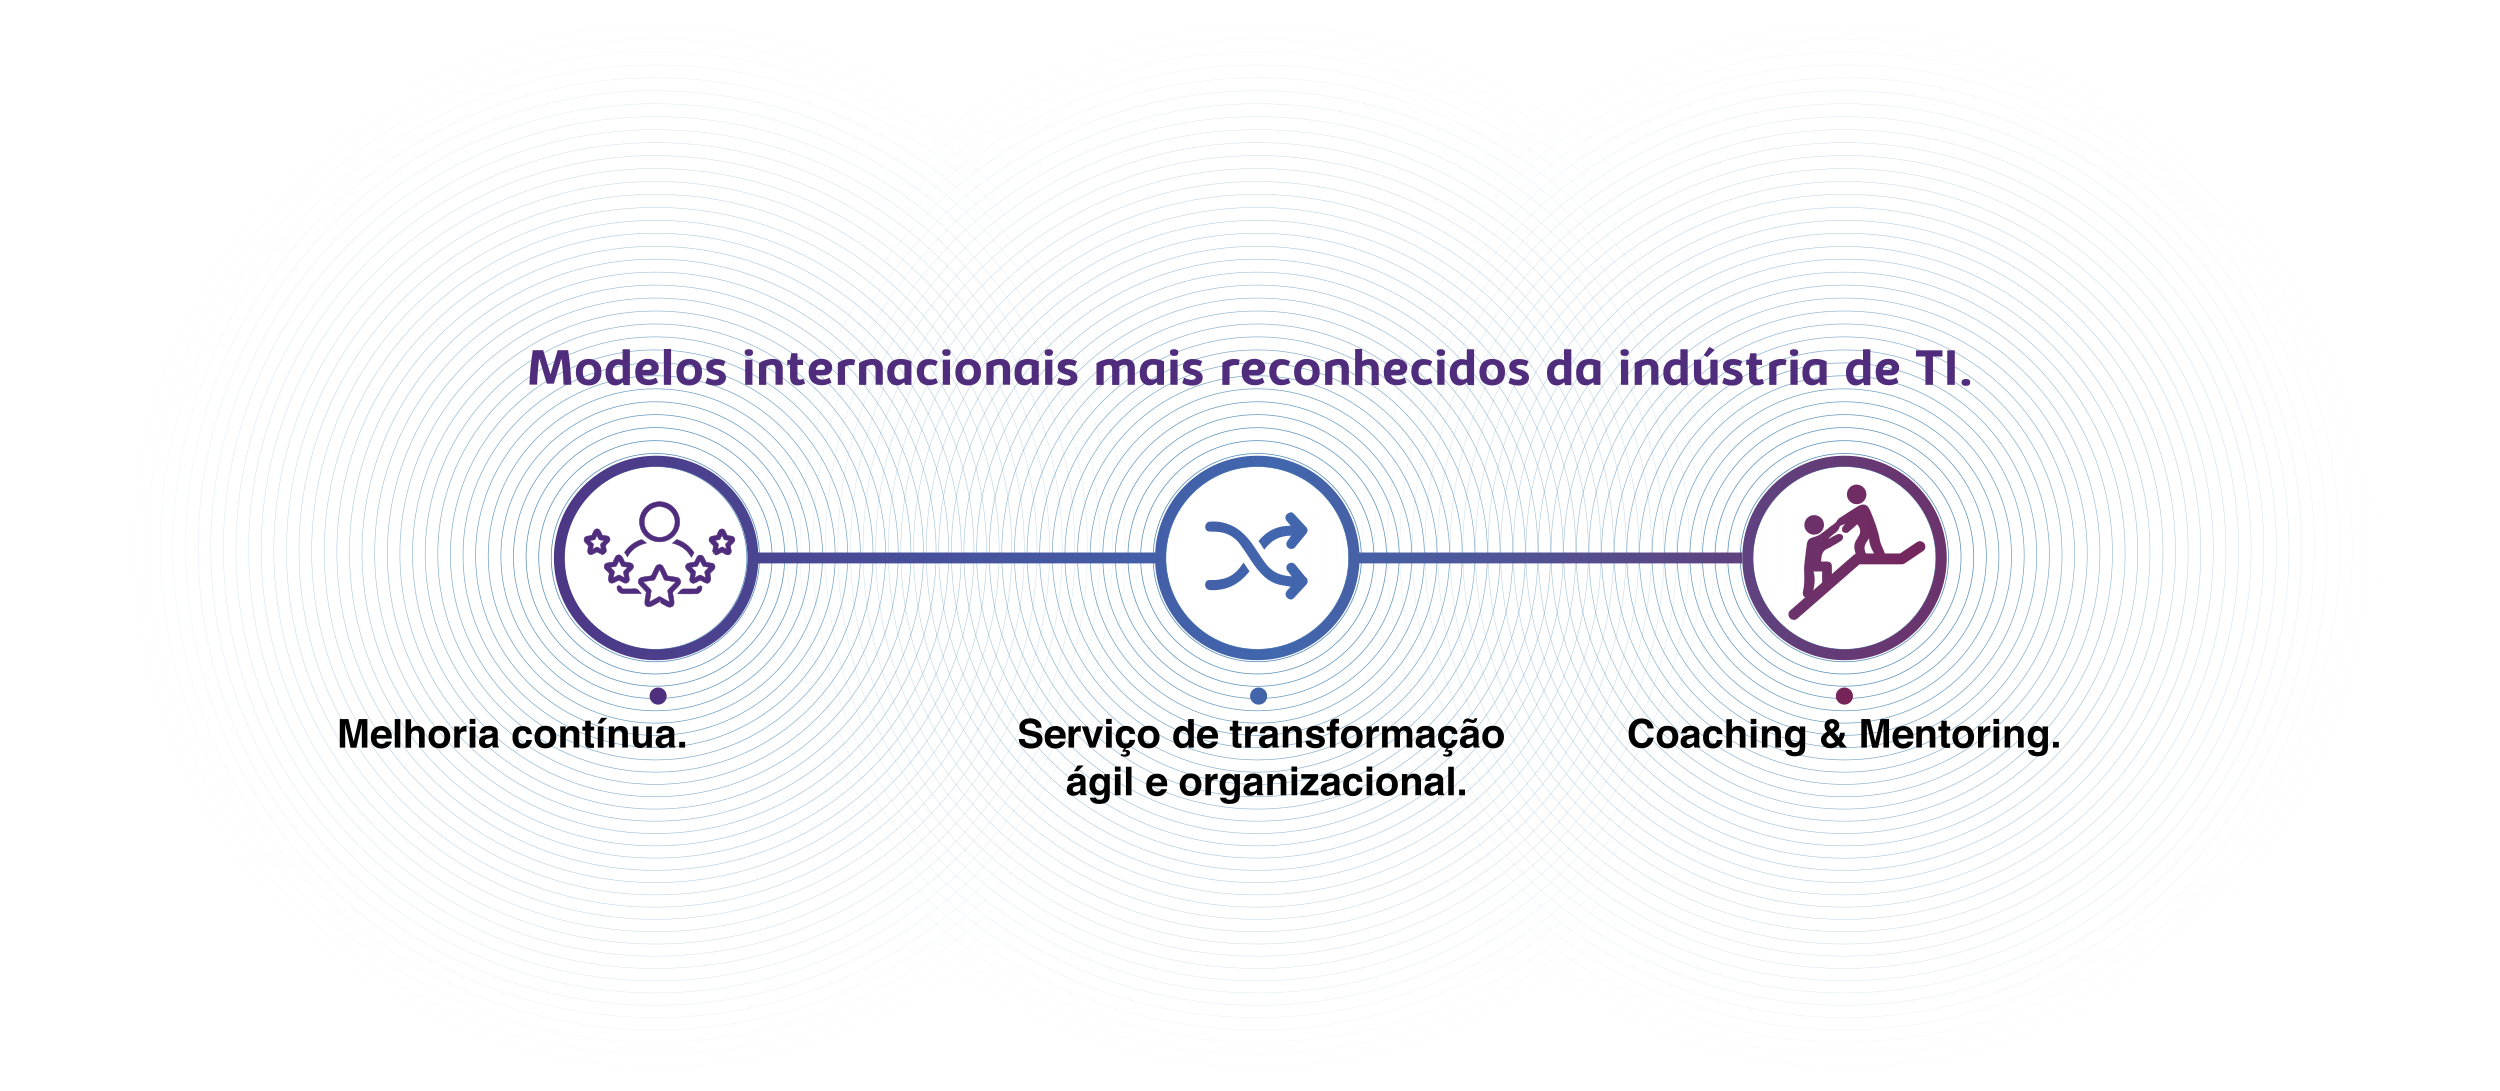 <?xml version="1.0" encoding="utf-8"?>
<!-- Generator: Adobe Illustrator 26.1.0, SVG Export Plug-In . SVG Version: 6.00 Build 0)  -->
<svg version="1.1" id="Capa_1" xmlns="http://www.w3.org/2000/svg" xmlns:xlink="http://www.w3.org/1999/xlink" x="0px" y="0px"
	 viewBox="0 0 2391.3 1043.8" style="enable-background:new 0 0 2391.3 1043.8;" xml:space="preserve">
<style type="text/css">
	.st0{fill:none;stroke:#4D88B5;stroke-width:0.75;stroke-miterlimit:10;}
	.st1{opacity:0.97;fill:none;stroke:#4D88B5;stroke-width:0.74;stroke-miterlimit:10;enable-background:new    ;}
	.st2{opacity:0.94;fill:none;stroke:#4D88B5;stroke-width:0.72;stroke-miterlimit:10;enable-background:new    ;}
	.st3{opacity:0.92;fill:none;stroke:#4D88B5;stroke-width:0.71;stroke-miterlimit:10;enable-background:new    ;}
	.st4{opacity:0.89;fill:none;stroke:#4D88B5;stroke-width:0.69;stroke-miterlimit:10;enable-background:new    ;}
	.st5{opacity:0.86;fill:none;stroke:#4D88B5;stroke-width:0.68;stroke-miterlimit:10;enable-background:new    ;}
	.st6{opacity:0.83;fill:none;stroke:#4D88B5;stroke-width:0.67;stroke-miterlimit:10;enable-background:new    ;}
	.st7{opacity:0.81;fill:none;stroke:#4D88B5;stroke-width:0.65;stroke-miterlimit:10;enable-background:new    ;}
	.st8{opacity:0.78;fill:none;stroke:#4D88B5;stroke-width:0.64;stroke-miterlimit:10;enable-background:new    ;}
	.st9{opacity:0.75;fill:none;stroke:#4D88B5;stroke-width:0.63;stroke-miterlimit:10;enable-background:new    ;}
	.st10{opacity:0.72;fill:none;stroke:#4D88B5;stroke-width:0.61;stroke-miterlimit:10;enable-background:new    ;}
	.st11{opacity:0.69;fill:none;stroke:#4D88B5;stroke-width:0.6;stroke-miterlimit:10;enable-background:new    ;}
	.st12{opacity:0.67;fill:none;stroke:#4D88B5;stroke-width:0.58;stroke-miterlimit:10;enable-background:new    ;}
	.st13{opacity:0.64;fill:none;stroke:#4D88B5;stroke-width:0.57;stroke-miterlimit:10;enable-background:new    ;}
	.st14{opacity:0.61;fill:none;stroke:#4D88B5;stroke-width:0.56;stroke-miterlimit:10;enable-background:new    ;}
	.st15{opacity:0.58;fill:none;stroke:#4D88B5;stroke-width:0.54;stroke-miterlimit:10;enable-background:new    ;}
	.st16{opacity:0.56;fill:none;stroke:#4D88B5;stroke-width:0.53;stroke-miterlimit:10;enable-background:new    ;}
	.st17{opacity:0.53;fill:none;stroke:#4D88B5;stroke-width:0.51;stroke-miterlimit:10;enable-background:new    ;}
	.st18{opacity:0.5;fill:none;stroke:#4D88B5;stroke-width:0.5;stroke-miterlimit:10;enable-background:new    ;}
	.st19{opacity:0.47;fill:none;stroke:#4D88B5;stroke-width:0.49;stroke-miterlimit:10;enable-background:new    ;}
	.st20{opacity:0.44;fill:none;stroke:#4D88B5;stroke-width:0.47;stroke-miterlimit:10;enable-background:new    ;}
	.st21{opacity:0.42;fill:none;stroke:#4D88B5;stroke-width:0.46;stroke-miterlimit:10;enable-background:new    ;}
	.st22{opacity:0.39;fill:none;stroke:#4D88B5;stroke-width:0.44;stroke-miterlimit:10;enable-background:new    ;}
	.st23{opacity:0.36;fill:none;stroke:#4D88B5;stroke-width:0.43;stroke-miterlimit:10;enable-background:new    ;}
	.st24{opacity:0.33;fill:none;stroke:#4D88B5;stroke-width:0.42;stroke-miterlimit:10;enable-background:new    ;}
	.st25{opacity:0.31;fill:none;stroke:#4D88B5;stroke-width:0.4;stroke-miterlimit:10;enable-background:new    ;}
	.st26{opacity:0.28;fill:none;stroke:#4D88B5;stroke-width:0.39;stroke-miterlimit:10;enable-background:new    ;}
	.st27{opacity:0.25;fill:none;stroke:#4D88B5;stroke-width:0.38;stroke-miterlimit:10;enable-background:new    ;}
	.st28{opacity:0.22;fill:none;stroke:#4D88B5;stroke-width:0.36;stroke-miterlimit:10;enable-background:new    ;}
	.st29{opacity:0.19;fill:none;stroke:#4D88B5;stroke-width:0.35;stroke-miterlimit:10;enable-background:new    ;}
	.st30{opacity:0.17;fill:none;stroke:#4D88B5;stroke-width:0.33;stroke-miterlimit:10;enable-background:new    ;}
	.st31{opacity:0.14;fill:none;stroke:#4D88B5;stroke-width:0.32;stroke-miterlimit:10;enable-background:new    ;}
	.st32{opacity:0.11;fill:none;stroke:#4D88B5;stroke-width:0.31;stroke-miterlimit:10;enable-background:new    ;}
	.st33{opacity:8.000000e-02;fill:none;stroke:#4D88B5;stroke-width:0.29;stroke-miterlimit:10;enable-background:new    ;}
	.st34{opacity:6.000000e-02;fill:none;stroke:#4D88B5;stroke-width:0.28;stroke-miterlimit:10;enable-background:new    ;}
	.st35{opacity:3.000000e-02;fill:none;stroke:#4D88B5;stroke-width:0.26;stroke-miterlimit:10;enable-background:new    ;}
	.st36{fill:none;stroke:#4D88B5;stroke-width:0.25;stroke-miterlimit:10;stroke-opacity:0;}
	.st37{fill:url(#SVGID_1_);}
	.st38{fill:url(#SVGID_00000090274275311684107800000005619726005480468378_);}
	.st39{fill:url(#SVGID_00000147937342546388191590000013684129810452329116_);}
	.st40{fill:url(#SVGID_00000005237475210266520180000003580889213513343898_);}
	.st41{fill:url(#SVGID_00000181048864581738958890000003919814025117277845_);}
	.st42{fill:url(#SVGID_00000100357728724849091710000000331922361286689925_);}
	.st43{fill:url(#SVGID_00000165236925278912781650000010888997808988535444_);}
	.st44{fill:#502C7C;stroke:#502C7C;stroke-width:0.5;stroke-miterlimit:10;}
	.st45{fill:url(#SVGID_00000053515065457959530190000000454271439934768570_);}
	.st46{fill:url(#SVGID_00000155144242796651891120000008518072791832865468_);}
	.st47{fill:url(#SVGID_00000137101656579821894920000001758087398919360169_);}
	.st48{fill:url(#SVGID_00000170270324703022396790000006010877463483681721_);}
	.st49{fill:url(#SVGID_00000119831360772611796540000003846314438324525736_);}
	.st50{fill:url(#SVGID_00000172428705310943904610000008745477277915482000_);}
	.st51{fill:url(#SVGID_00000167390016695834902290000011296877401831558798_);}
	.st52{fill:url(#SVGID_00000135679452592076415870000002641165622275213725_);}
	.st53{enable-background:new    ;}
	.st54{fill:#502C7C;}
</style>
<g id="Capa_3">
	<circle class="st0" cx="1764.2" cy="533.7" r="87.5"/>
	<circle class="st1" cx="1764.2" cy="533.4" r="99.6"/>
	<circle class="st2" cx="1764.2" cy="533.1" r="111.6"/>
	<circle class="st3" cx="1764.2" cy="532.7" r="123.7"/>
	<circle class="st4" cx="1764.2" cy="532.4" r="135.8"/>
	<circle class="st5" cx="1764.2" cy="532.1" r="147.8"/>
	<circle class="st6" cx="1764.2" cy="531.8" r="159.9"/>
	<circle class="st7" cx="1764.2" cy="531.4" r="172"/>
	<circle class="st8" cx="1764.2" cy="531.1" r="184"/>
	<circle class="st9" cx="1764.2" cy="530.8" r="196.1"/>
	<circle class="st10" cx="1764.2" cy="530.4" r="208.2"/>
	<circle class="st11" cx="1764.2" cy="530.1" r="220.2"/>
	<circle class="st12" cx="1764.2" cy="529.8" r="232.3"/>
	<circle class="st13" cx="1764.2" cy="529.5" r="244.4"/>
	<circle class="st14" cx="1764.2" cy="529.1" r="256.4"/>
	<circle class="st15" cx="1764.2" cy="528.8" r="268.5"/>
	<circle class="st16" cx="1764.2" cy="528.5" r="280.6"/>
	
		<ellipse transform="matrix(0.707 -0.707 0.707 0.707 143.209 1402.169)" class="st17" cx="1764.2" cy="528.2" rx="292.6" ry="292.6"/>
	<circle class="st18" cx="1764.2" cy="527.8" r="304.7"/>
	<circle class="st19" cx="1764.2" cy="527.5" r="316.7"/>
	<circle class="st20" cx="1764.2" cy="527.2" r="328.8"/>
	<circle class="st21" cx="1764.2" cy="526.8" r="340.9"/>
	<circle class="st22" cx="1764.2" cy="526.5" r="352.9"/>
	<circle class="st23" cx="1764.2" cy="526.2" r="365"/>
	<circle class="st24" cx="1764.2" cy="525.9" r="377.1"/>
	<circle class="st25" cx="1764.2" cy="525.5" r="389.1"/>
	<circle class="st26" cx="1764.2" cy="525.2" r="401.2"/>
	<circle class="st27" cx="1764.2" cy="524.9" r="413.3"/>
	<circle class="st28" cx="1764.2" cy="524.5" r="425.3"/>
	<circle class="st29" cx="1764.2" cy="524.2" r="437.4"/>
	<circle class="st30" cx="1764.2" cy="523.9" r="449.5"/>
	<circle class="st31" cx="1764.3" cy="523.6" r="461.5"/>
	<circle class="st32" cx="1764.3" cy="523.2" r="473.6"/>
	<circle class="st33" cx="1764.3" cy="522.9" r="485.7"/>
	<circle class="st34" cx="1764.3" cy="522.6" r="497.7"/>
	<circle class="st35" cx="1764.3" cy="522.2" r="509.8"/>
	<circle class="st36" cx="1764.3" cy="521.9" r="521.9"/>
	<circle class="st0" cx="1202.6" cy="533.7" r="87.5"/>
	<circle class="st1" cx="1202.6" cy="533.4" r="99.6"/>
	<circle class="st2" cx="1202.6" cy="533.1" r="111.6"/>
	<circle class="st3" cx="1202.6" cy="532.8" r="123.7"/>
	<circle class="st4" cx="1202.6" cy="532.4" r="135.8"/>
	<circle class="st5" cx="1202.6" cy="532.1" r="147.8"/>
	<circle class="st6" cx="1202.6" cy="531.8" r="159.9"/>
	<circle class="st7" cx="1202.6" cy="531.4" r="172"/>
	<circle class="st8" cx="1202.6" cy="531.1" r="184"/>
	<circle class="st9" cx="1202.6" cy="530.8" r="196.1"/>
	<circle class="st10" cx="1202.6" cy="530.4" r="208.2"/>
	<circle class="st11" cx="1202.6" cy="530.1" r="220.2"/>
	<circle class="st12" cx="1202.6" cy="529.8" r="232.3"/>
	<circle class="st13" cx="1202.6" cy="529.5" r="244.4"/>
	<circle class="st14" cx="1202.6" cy="529.1" r="256.4"/>
	<circle class="st15" cx="1202.6" cy="528.8" r="268.5"/>
	<circle class="st16" cx="1202.6" cy="528.5" r="280.6"/>
	<circle class="st17" cx="1202.6" cy="528.2" r="292.6"/>
	<circle class="st18" cx="1202.6" cy="527.8" r="304.7"/>
	<circle class="st19" cx="1202.6" cy="527.5" r="316.7"/>
	<circle class="st20" cx="1202.6" cy="527.2" r="328.8"/>
	<circle class="st21" cx="1202.6" cy="526.8" r="340.9"/>
	<circle class="st22" cx="1202.6" cy="526.5" r="352.9"/>
	<circle class="st23" cx="1202.6" cy="526.2" r="365"/>
	<circle class="st24" cx="1202.6" cy="525.9" r="377.1"/>
	<circle class="st25" cx="1202.6" cy="525.5" r="389.1"/>
	<circle class="st26" cx="1202.6" cy="525.2" r="401.2"/>
	<circle class="st27" cx="1202.6" cy="524.9" r="413.3"/>
	<circle class="st28" cx="1202.6" cy="524.5" r="425.3"/>
	<circle class="st29" cx="1202.6" cy="524.2" r="437.4"/>
	<circle class="st30" cx="1202.6" cy="523.9" r="449.5"/>
	<circle class="st31" cx="1202.6" cy="523.6" r="461.5"/>
	<circle class="st32" cx="1202.6" cy="523.2" r="473.6"/>
	<circle class="st33" cx="1202.6" cy="522.9" r="485.7"/>
	<circle class="st34" cx="1202.6" cy="522.6" r="497.7"/>
	<circle class="st35" cx="1202.7" cy="522.2" r="509.8"/>
	<circle class="st36" cx="1202.7" cy="521.9" r="521.9"/>
	<circle class="st0" cx="626.9" cy="533.7" r="87.5"/>
	<circle class="st1" cx="626.9" cy="533.4" r="99.6"/>
	<circle class="st2" cx="626.9" cy="533.1" r="111.6"/>
	<circle class="st3" cx="626.9" cy="532.7" r="123.7"/>
	<circle class="st4" cx="626.9" cy="532.4" r="135.8"/>
	<circle class="st5" cx="626.9" cy="532.1" r="147.8"/>
	<circle class="st6" cx="626.9" cy="531.8" r="159.9"/>
	<circle class="st7" cx="626.9" cy="531.4" r="172"/>
	<circle class="st8" cx="626.9" cy="531.1" r="184"/>
	<circle class="st9" cx="626.9" cy="530.8" r="196.1"/>
	<circle class="st10" cx="626.9" cy="530.4" r="208.2"/>
	<circle class="st11" cx="626.9" cy="530.1" r="220.2"/>
	<circle class="st12" cx="626.9" cy="529.8" r="232.3"/>
	<circle class="st13" cx="626.9" cy="529.5" r="244.4"/>
	<circle class="st14" cx="626.9" cy="529.1" r="256.4"/>
	<circle class="st15" cx="626.9" cy="528.8" r="268.5"/>
	<circle class="st16" cx="626.9" cy="528.5" r="280.6"/>
	<circle class="st17" cx="626.9" cy="528.2" r="292.6"/>
	<circle class="st18" cx="626.9" cy="527.8" r="304.7"/>
	<circle class="st19" cx="626.9" cy="527.5" r="316.7"/>
	<circle class="st20" cx="626.9" cy="527.2" r="328.8"/>
	<circle class="st21" cx="626.9" cy="526.8" r="340.9"/>
	<circle class="st22" cx="626.9" cy="526.5" r="352.9"/>
	<circle class="st23" cx="626.9" cy="526.2" r="365"/>
	<circle class="st24" cx="626.9" cy="525.9" r="377.1"/>
	<circle class="st25" cx="626.9" cy="525.5" r="389.1"/>
	<circle class="st26" cx="626.9" cy="525.2" r="401.2"/>
	<circle class="st27" cx="626.9" cy="524.9" r="413.3"/>
	<circle class="st28" cx="626.9" cy="524.5" r="425.3"/>
	<circle class="st29" cx="626.9" cy="524.2" r="437.4"/>
	<circle class="st30" cx="626.9" cy="523.9" r="449.5"/>
	<circle class="st31" cx="626.9" cy="523.6" r="461.5"/>
	<circle class="st32" cx="626.9" cy="523.2" r="473.6"/>
	<circle class="st33" cx="626.9" cy="522.9" r="485.7"/>
	<circle class="st34" cx="626.9" cy="522.6" r="497.7"/>
	<circle class="st35" cx="626.9" cy="522.2" r="509.8"/>
	<circle class="st36" cx="626.9" cy="521.9" r="521.9"/>
	
		<linearGradient id="SVGID_1_" gradientUnits="userSpaceOnUse" x1="589.13" y1="3222.2" x2="1752.43" y2="3222.2" gradientTransform="matrix(1 0 0 -1 0 3888)">
		<stop  offset="0" style="stop-color:#502C7C"/>
		<stop  offset="0.51" style="stop-color:#4167AE"/>
		<stop  offset="1" style="stop-color:#772459"/>
	</linearGradient>
	<circle class="st37" cx="1764.2" cy="665.8" r="8.2"/>
	
		<linearGradient id="SVGID_00000072260700091870086350000005651656941048888495_" gradientUnits="userSpaceOnUse" x1="589.13" y1="3222.2" x2="1752.43" y2="3222.2" gradientTransform="matrix(1 0 0 -1 0 3888)">
		<stop  offset="0" style="stop-color:#502C7C"/>
		<stop  offset="0.51" style="stop-color:#4167AE"/>
		<stop  offset="1" style="stop-color:#772459"/>
	</linearGradient>
	<circle style="fill:url(#SVGID_00000072260700091870086350000005651656941048888495_);" cx="1203.9" cy="665.8" r="8.2"/>
	
		<linearGradient id="SVGID_00000011742244912816063210000000057368703091190925_" gradientUnits="userSpaceOnUse" x1="589.13" y1="3222.2" x2="1752.43" y2="3222.2" gradientTransform="matrix(1 0 0 -1 0 3888)">
		<stop  offset="0" style="stop-color:#502C7C"/>
		<stop  offset="0.51" style="stop-color:#4167AE"/>
		<stop  offset="1" style="stop-color:#772459"/>
	</linearGradient>
	<circle style="fill:url(#SVGID_00000011742244912816063210000000057368703091190925_);" cx="629.5" cy="665.8" r="8.2"/>
	<g id="SsYPCd">
		
			<linearGradient id="SVGID_00000144335735068601937460000010079410183909371542_" gradientUnits="userSpaceOnUse" x1="445.6" y1="3360.575" x2="1863.38" y2="3360.575" gradientTransform="matrix(1 0 0 -1 0 3888)">
			<stop  offset="0" style="stop-color:#502C7C"/>
			<stop  offset="0.51" style="stop-color:#4167AE"/>
			<stop  offset="1" style="stop-color:#772459"/>
		</linearGradient>
		<path style="fill:url(#SVGID_00000144335735068601937460000010079410183909371542_);" d="M1787.8,514.9c-2.7,4.1-6,7.8-3.5,13.2
			c0.5,1,0.7,2.2,0.8,3.3c0.2,2.4-0.8,4.3-3.2,5s-4.6-0.1-5.4-2.4c-2.1-6.1-5-12.2-0.3-18.4c0.5-0.7,0.7-1.5,1.2-2.2
			c2.9-4,2.4-7.8-0.9-11.9c-2.2,2-4.5,4.1-6.8,6s-2.1,2.1-3.2,2.2c-1.4,0.2-2.9-0.2-4-1.1c-0.7-0.7-0.7-2.7-0.3-3.9s1.6-2.2,2.9-3.7
			l-5.3,2.2c-1.1,6.4-7.9,7.7-11,12.5c2.5-1.4,5-3,7.7-4.2c1.2-0.7,2.7-0.9,4.1-0.6c3.1,0.9,3.2,4.4,0.3,6.5
			c-2.4,1.6-4.8,3.1-7.4,4.4c-1.5,1-3.1,1.9-4.8,2.7c-5.9,2.1-6.5,6.9-6.8,12.6h5.9c2.8,0.2,4.4,1.7,4.4,4.5c0.1,4.7,0.1,9.5,0,14.2
			s-2,5-4.8,4.9s-4.4-1.8-4.5-4.9s0-5.9,0-9.2h-8.2c2.1,7.2,0.8,14.1-0.9,21c-0.8,3.3-2.9,5.1-5.4,4.6c-2.7-0.6-4.5-3.2-3.9-5.9
			c0-0.1,0.1-0.3,0.1-0.4c1.5-6.4,1.4-12.7,1.1-19.2s1.3-15.1,2.1-22.7c0.1-1.2,0.3-2.5,0.5-3.7c0.7-4,2.4-5.5,6.3-6.5
			c2.5-0.6,4.8-1.6,6.9-3c3.4-2.3,6.5-5,9.8-7.5c1.6-1,3.2-2.2,4.6-3.5c1.2-1.5,2.1-3.3,3.6-4.3c5.6-3.8,11.4-7.4,17.2-11
			s9.7-2.1,12.2,3.9c3.8,9.1,7.4,18.2,9.2,28.1c0.8,4.4,3.4,8.4,4.7,12.7c0.5,1.8,0.2,3.7-0.7,5.3c-0.7,1-3.1,1.4-4.6,1.2
			s-2.4-1.6-3-2.8C1791.3,527.3,1787.9,521.7,1787.8,514.9z"/>
		
			<linearGradient id="SVGID_00000081628176632795389330000013453503211084466618_" gradientUnits="userSpaceOnUse" x1="445.6" y1="3415.1" x2="1863.38" y2="3415.1" gradientTransform="matrix(1 0 0 -1 0 3888)">
			<stop  offset="0" style="stop-color:#502C7C"/>
			<stop  offset="0.51" style="stop-color:#4167AE"/>
			<stop  offset="1" style="stop-color:#772459"/>
		</linearGradient>
		<path style="fill:url(#SVGID_00000081628176632795389330000013453503211084466618_);" d="M1776,482.3c-5.2,0-9.4-4.2-9.4-9.4
			c0-5.2,4.2-9.4,9.4-9.4c5.1,0.2,9.1,4.2,9.3,9.3C1785.3,478,1781.2,482.2,1776,482.3z"/>
		
			<linearGradient id="SVGID_00000147186036749925944260000015045451992305615525_" gradientUnits="userSpaceOnUse" x1="445.6" y1="3385.9" x2="1863.38" y2="3385.9" gradientTransform="matrix(1 0 0 -1 0 3888)">
			<stop  offset="0" style="stop-color:#502C7C"/>
			<stop  offset="0.51" style="stop-color:#4167AE"/>
			<stop  offset="1" style="stop-color:#772459"/>
		</linearGradient>
		<path style="fill:url(#SVGID_00000147186036749925944260000015045451992305615525_);" d="M1735.2,511.5c-5.2-0.1-9.4-4.3-9.3-9.5
			c0.1-5.2,4.3-9.4,9.5-9.3c5.2,0.1,9.4,4.3,9.3,9.5l0,0c-0.1,5.1-4.3,9.3-9.4,9.2C1735.3,511.4,1735.3,511.4,1735.2,511.5
			L1735.2,511.5z"/>
	</g>
	
		<linearGradient id="SVGID_00000119797994083127818980000017208153541674273211_" gradientUnits="userSpaceOnUse" x1="445.6" y1="3332.7" x2="1863.38" y2="3332.7" gradientTransform="matrix(1 0 0 -1 0 3888)">
		<stop  offset="0" style="stop-color:#502C7C"/>
		<stop  offset="0.51" style="stop-color:#4167AE"/>
		<stop  offset="1" style="stop-color:#772459"/>
	</linearGradient>
	<path style="fill:url(#SVGID_00000119797994083127818980000017208153541674273211_);" d="M1715.9,592.9c-1.5,0-2.9-0.6-3.9-1.8
		c-1.9-2.1-1.7-5.4,0.4-7.3h0.1l60.7-53.1c1-0.8,2.2-1.3,3.4-1.3h40.8l15.8-10.6c2.3-1.8,5.5-1.4,7.3,0.9c1.8,2.3,1.4,5.5-0.9,7.3
		l0,0l-0.6,0.4l-17.1,11.5c-0.9,0.6-1.9,0.9-2.9,0.9h-40.4l-59.3,51.8C1718.4,592.5,1717.2,592.9,1715.9,592.9z"/>
	<g id="ZgAkpF">
		<path class="st44" d="M631.5,575c0.1-0.3,0.1-0.7,0.2-1.1s-0.8,0.4-0.8,1.1s-0.1,0.7-0.3,0.8c-1.1,0.7-2.2,1.3-3.3,1.9
			c-1.2,0.5-2.3,1.3-3.4,1.8c-0.9,0.4-1.8,0.8-2.8,0.9c-2,0.3-3.9-1-4.3-3v-0.8c0-1.8,0.2-3.6,0.6-5.3c0.2-1.5,0.5-3,0.7-4.5
			c0-0.4-0.1-0.8-0.4-1.1l-5-5.2l-1-1.1c-2.3-2.9-1.1-6.5,2.5-7.3l7.8-1.2c0.6-0.1,1.1-0.5,1.4-1c1-2.3,2.1-4.6,3.2-6.8
			c0.2-0.5,0.5-1,0.8-1.4c1.3-1.8,3.7-2.3,5.6-1.1c0.4,0.3,0.8,0.7,1.1,1.2c0.8,1.3,1.6,2.7,2.2,4.1c0.7,1.4,1.3,2.8,1.9,4.2
			c0.2,0.5,0.7,0.9,1.2,0.9l7.2,1.1c1.6,0.1,3.1,0.9,3.9,2.3c1.1,1.7,0.7,3.8-1.1,5.7s-3,3.3-4.7,4.8c-1,0.8-1.5,2.2-1.1,3.5
			c0.5,2.2,0.8,4.4,1.1,6.7c0.1,0.8,0.1,1.5,0,2.3c-0.3,2.1-2.3,3.6-4.4,3.3c-0.1,0-0.1,0-0.2,0h-0.5l-1.9-0.8l-4.8-2.6
			C632.3,576.5,631.4,576.1,631.5,575z M630.9,544.7l-0.4,0.8l-4.1,8.6c-0.2,0.5-0.6,0.8-1.1,0.8l-4.1,0.6l-6,0.9l0.9,1l6.4,6.6
			c0.3,0.3,0.4,0.8,0.4,1.2c-0.2,1.5-0.5,3-0.7,4.5s-0.6,3.9-1,6l0.9-0.4l8.1-4.5c0.4-0.2,0.8-0.2,1.2,0l7.7,4.3l1.3,0.7
			c0-0.2,0-0.5-0.1-0.7c-0.5-3.3-1.1-6.5-1.6-9.8c-0.1-0.5,0-1,0.4-1.3l6.3-6.4l1-1.1h-0.5l-9.7-1.5c-0.4-0.1-0.8-0.4-1-0.8
			C633.9,551.1,632.4,548,630.9,544.7L630.9,544.7z"/>
		<path class="st44" d="M650.1,499.1c0,10.6-8.6,19.2-19.2,19.2s-19.2-8.6-19.2-19.2c0-10.6,8.6-19.2,19.2-19.2l0,0
			C641.5,479.9,650.1,488.5,650.1,499.1L650.1,499.1z M631.3,484l-1.9,0.6c-8.2,0.9-14,8.3-13.1,16.5c1,8.1,8.4,13.8,16.5,12.8
			c8.1-1,13.8-8.4,12.8-16.5c-0.8-6.3-5.6-11.4-11.9-12.6C632.6,484.6,631.6,484.7,631.3,484z"/>
		<path class="st44" d="M676.4,558l-2.1-0.7l-3.8-2c-0.4-0.3-1-0.3-1.4,0l-3.9,2.1c-1.4,0.6-2.8,0.8-4-0.1c-1.2-0.9-1.7-2.4-1.4-3.8
			c0-0.3,0.1-0.6,0.2-0.9l0.6-3.4c0.1-0.4,0-0.9-0.4-1.2l-3-2.9c-0.8-0.7-1.3-1.7-1.5-2.7c-0.2-1.9,1.2-3.5,3.4-3.9l4.5-0.7
			c0.4-0.1,0.7-0.3,0.9-0.6l2.1-4.1c1-1.8,2.6-2.6,4.3-2c1.1,0.4,1.9,1.2,2.4,2.2l1.9,3.8c0.2,0.5,0.7,0.9,1.2,0.9l4,0.6
			c1.6,0,2.9,1,3.4,2.5c0.4,1.5,0,3-1.2,4l-3.1,3c-0.2,0.3-0.3,0.7-0.3,1.1c0.2,1.4,0.5,2.8,0.7,4.2S678.8,557.9,676.4,558z
			 M664.5,552.6l4.5-2.4c0.4-0.3,1-0.3,1.4,0l3.4,1.8l1.2,0.6c-0.3-1.9-0.6-3.5-0.9-5.2c0-0.4,0.1-0.7,0.3-1c0.9-1,1.9-1.9,2.9-2.9
			l0.8-0.9l-5.1-0.8c-0.4-0.1-0.7-0.4-0.9-0.7l-2.4-4.7l-2.3,4.7c-0.2,0.4-0.6,0.6-1,0.7l-5.2,0.8c0.2,0.3,0.5,0.6,0.8,0.8l2.7,2.6
			c0.5,0.4,0.8,1.1,0.5,1.7C665.1,549.3,664.8,551,664.5,552.6L664.5,552.6z"/>
		<path class="st44" d="M581.9,553.7c0.2-1.3,0.5-2.9,0.8-4.6c0.1-0.5,0-1-0.4-1.3l-2.8-2.7l-0.8-0.9c-1.2-1.4-1.1-3.6,0.3-4.8
			c0,0,0.1-0.1,0.1-0.1c0.5-0.4,1-0.7,1.6-0.8c1.7-0.4,3.4-0.5,5-0.8s0.7-0.3,0.8-0.6l1.9-3.9c0.5-1.4,1.9-2.4,3.4-2.5
			c1.7,0,2.7,1,3.5,2.4c0.7,1.2,1.3,2.4,1.8,3.7c0.2,0.5,0.7,0.9,1.3,0.9l4,0.6c1.5,0.1,2.9,1.1,3.4,2.5c0.4,1.4,0,2.9-1.1,3.9
			l-3.1,3c-0.4,0.3-0.5,0.8-0.4,1.3c0.3,1.4,0.5,2.9,0.7,4.4c0.3,1.4-0.2,2.8-1.3,3.7c-1.2,0.9-2.8,1-4,0.2l-4.1-2.1
			c-0.4-0.1-0.7-0.1-1.1,0l-3.5,1.8l-1.3,0.6C584,558.4,581.9,556.9,581.9,553.7z M586.7,552.6l4.6-2.4c0.4-0.3,1-0.3,1.4,0l4.6,2.4
			c-0.1-1.3-0.4-2.6-0.7-3.8c-0.5-1.3,0-2.8,1.2-3.5c1-0.8,1.8-1.7,2.6-2.7l-4.8-0.7c-0.7,0-1.2-0.5-1.4-1.1
			c-0.7-1.4-1.4-2.8-2.1-4.4l-2.3,4.6c-0.2,0.5-0.6,0.8-1.1,0.9l-4.8,0.7l3.4,3.6c0.4,0.3,0.6,0.9,0.4,1.4
			C587.3,549.2,586.9,550.9,586.7,552.6L586.7,552.6z"/>
		<path class="st44" d="M562.1,526.8c0.2-1,0.4-2.5,0.6-3.8c0.1-0.6,0-1.2-0.5-1.6c-0.8-0.7-1.6-1.5-2.3-2.3c-1.1-1-1.5-2.5-1.1-3.9
			c0.4-1.4,1.7-2.3,3.1-2.4l3.1-0.5c0.6,0,1.2-0.4,1.4-1c0.4-1,0.9-2.1,1.4-3.1c0.5-1.3,1.8-2.2,3.2-2.4c1.5,0,2.7,1,3.3,2.3
			c0.5,1.1,1.1,2.1,1.5,3.2c0.2,0.5,0.6,0.8,1.1,0.8l3.4,0.5c1.9,0.1,3.3,1.7,3.2,3.6c0,0,0,0,0,0c0,0.9-0.5,1.8-1.2,2.4
			c-0.8,0.9-1.6,1.7-2.5,2.5c-0.4,0.3-0.6,0.9-0.5,1.4l0.6,3.5c0.1,0.6,0.1,1.3-0.1,1.9c-0.2,0.3-0.5,0.6-0.8,0.8
			c-0.4,0.3-0.8,0.6-1.1,1c-0.6,0.7-1.7,1-2.5,0.5l-3.6-1.9c-0.5-0.3-1.1-0.3-1.6,0c-1.1,0.7-2.2,1.3-3.4,1.8
			C564.4,531.5,562,529.9,562.1,526.8z M577.8,517.3l-0.2-0.3l-3.9-0.6c-0.4-0.1-0.8-0.4-1-0.8c-0.5-1.2-1.1-2.3-1.7-3.6
			c-0.6,1.2-1.1,2.4-1.6,3.5c-0.2,0.5-0.6,0.8-1.1,0.9c-1.3,0.1-2.5,0.4-3.8,0.6l-0.2,0.3l2.9,2.6c0.5,0.3,0.7,1,0.4,1.5
			c-0.2,1.2-0.4,2.5-0.7,3.9c1.1-0.5,2.2-1.1,3.2-1.8c0.6-0.3,1.2-0.3,1.8,0l3.2,1.8c-0.2-1.4-0.4-2.6-0.6-3.8
			c-0.2-0.6,0-1.3,0.5-1.7L577.8,517.3z"/>
		<path class="st44" d="M685.1,530.9c-1.2-0.1-1.3-0.2-1.4-1.4c0-0.3,0-0.5-0.1-0.8c-0.1-0.6-0.4-1-1.1-0.7s-0.9-0.1-0.8-0.7
			l0.6-4.3c0.1-0.5,0-1.1-0.4-1.5c-0.9-0.8-1.8-1.7-2.6-2.7c-1-0.9-1.4-2.4-0.9-3.7c0.5-1.2,1.6-2.1,2.9-2.3l3.5-0.5
			c0.4-0.1,0.8-0.4,1-0.8l1.5-3.3c0.5-1.3,1.8-2.2,3.2-2.3c1.4,0,2.7,0.9,3.2,2.2c0.6,1.1,1.1,2.2,1.6,3.4c0.2,0.4,0.6,0.7,1,0.8
			l3.5,0.5c1.3,0.1,2.5,1,2.9,2.3c0.5,1.2,0.2,2.7-0.8,3.6c-0.8,1-1.7,1.9-2.7,2.7c-0.5,0.3-0.7,1-0.4,1.5l0.6,3.5
			c0.2,1.5,0,2.9-1.4,3.8c-1.2,0.8-2.8,0.8-4,0c-0.7-0.3-1.3-0.7-1.9-1.1c-1-0.8-2.3-0.8-3.3,0l-2,1.1L685.1,530.9z M686.6,525.3
			l3.6-2c0.3-0.2,0.8-0.2,1.1,0l3.5,1.9c-0.2-1.3-0.4-2.6-0.7-3.9c-0.2-0.6,0-1.2,0.5-1.5l2.8-2.9l-4-0.6c-0.5,0-1-0.4-1.1-0.9
			c-0.5-1.1-1-2.2-1.7-3.5c-0.6,1.3-1.1,2.5-1.7,3.6c-0.2,0.3-0.5,0.6-0.9,0.7l-4.1,0.7l2.6,2.7c0.6,0.4,0.8,1.2,0.6,1.9
			C686.9,522.7,686.8,523.9,686.6,525.3L686.6,525.3z"/>
		<path class="st44" d="M648.2,567.7c0.9-1,1.9-1.8,2.6-2.7c0.9-1.3,2.5-1.9,4-1.7H665c1.4,0,1.6-0.2,1.9-1.5l0,0
			c1-0.5,2.1-1.5,3.1-1.4s1.4,0.5,1.4,2c-0.1,3.1-2.6,5.5-5.7,5.6c-5.7,0.1-11.5,0-17.2,0C648.6,567.8,648.5,567.8,648.2,567.7z"/>
		<path class="st44" d="M613.4,567.8h-16.9c-3.3,0.2-6.1-2.2-6.3-5.5c0,0,0,0,0,0v-0.8c0-0.8,1.4-1.6,2.1-1.3l1.5,0.8
			c0.5,0.2,0.9,0.6,1,1.2c0.1,0.9,0.9,1.1,1.6,1.1c3.1,0,6.2,0.2,9.3-0.1s4.5,0.4,5.9,2.5c0.4,0.6,1.1,1.1,1.6,1.7L613.4,567.8z"/>
		<path class="st44" d="M643.2,519.5l4-3.3h0.6c6.6,2.2,12.3,6.6,16.1,12.5l0,0l-2.6,4.4C657.3,525.8,651.1,521.6,643.2,519.5z"/>
		<path class="st44" d="M618.3,519.4c-7.9,1.9-14.1,5.9-18.2,13.3c-0.3-0.5-0.4-0.9-0.7-1.3c-0.5-0.9-1-1.7-1.7-2.4
			c-0.3-0.3-0.3-0.7-0.1-1c3.8-5.6,9.3-9.7,15.7-11.8c0.3-0.1,0.6-0.1,0.9,0.1C615.6,517.2,616.9,518.3,618.3,519.4z"/>
		<path class="st44" d="M683.2,528.4c0,0.5-0.1,0.9-0.1,1.3h-0.3c-0.2-0.3-0.4-0.6-0.5-1C682.3,528.3,682.6,528.1,683.2,528.4z"/>
	</g>
	
		<linearGradient id="SVGID_00000016779675591887925890000002166231687810857359_" gradientUnits="userSpaceOnUse" x1="363.6" y1="3354.3" x2="2042.56" y2="3354.3" gradientTransform="matrix(1 0 0 -1 0 3888)">
		<stop  offset="0" style="stop-color:#502C7C"/>
		<stop  offset="0.51" style="stop-color:#4167AE"/>
		<stop  offset="1" style="stop-color:#772459"/>
	</linearGradient>
	<path style="fill:url(#SVGID_00000016779675591887925890000002166231687810857359_);" d="M627.6,631.5c-54,0-97.8-43.8-97.8-97.8
		c0-54,43.8-97.8,97.8-97.8c54,0,97.8,43.8,97.8,97.8c0,0,0,0,0,0C725.4,587.7,681.6,631.5,627.6,631.5z M627.6,446.3
		c-48.3,0-87.4,39.1-87.4,87.4c0,48.3,39.1,87.4,87.4,87.4c48.3,0,87.4-39.1,87.4-87.4S675.9,446.3,627.6,446.3L627.6,446.3z"/>
	
		<linearGradient id="SVGID_00000085961898346674557550000016979805996557651123_" gradientUnits="userSpaceOnUse" x1="363.6" y1="3354.3" x2="2042.56" y2="3354.3" gradientTransform="matrix(1 0 0 -1 0 3888)">
		<stop  offset="0" style="stop-color:#502C7C"/>
		<stop  offset="0.51" style="stop-color:#4167AE"/>
		<stop  offset="1" style="stop-color:#772459"/>
	</linearGradient>
	<path style="fill:url(#SVGID_00000085961898346674557550000016979805996557651123_);" d="M1202.6,631.5c-54,0-97.8-43.8-97.8-97.8
		s43.8-97.8,97.8-97.8s97.8,43.8,97.8,97.8S1256.6,631.5,1202.6,631.5L1202.6,631.5z M1202.6,446.3c-48.3,0-87.4,39.1-87.4,87.4
		c0,48.3,39.1,87.4,87.4,87.4s87.4-39.1,87.4-87.4S1250.9,446.3,1202.6,446.3L1202.6,446.3z"/>
	
		<linearGradient id="SVGID_00000057845680401540440680000001152466522497719948_" gradientUnits="userSpaceOnUse" x1="363.6" y1="3354.3" x2="2042.56" y2="3354.3" gradientTransform="matrix(1 0 0 -1 0 3888)">
		<stop  offset="0" style="stop-color:#502C7C"/>
		<stop  offset="0.51" style="stop-color:#4167AE"/>
		<stop  offset="1" style="stop-color:#772459"/>
	</linearGradient>
	<path style="fill:url(#SVGID_00000057845680401540440680000001152466522497719948_);" d="M1764.3,631.5c-54,0-97.8-43.8-97.8-97.8
		s43.8-97.8,97.8-97.8s97.8,43.8,97.8,97.8S1818.3,631.5,1764.3,631.5L1764.3,631.5z M1764.3,446.3c-48.3,0-87.4,39.1-87.4,87.4
		c0,48.3,39.1,87.4,87.4,87.4s87.4-39.1,87.4-87.4S1812.6,446.3,1764.3,446.3L1764.3,446.3z"/>
	
		<linearGradient id="SVGID_00000045578660500845039580000012227409391577842578_" gradientUnits="userSpaceOnUse" x1="367.07" y1="3354.3" x2="2046.02" y2="3354.3" gradientTransform="matrix(1 0 0 -1 0 3888)">
		<stop  offset="0" style="stop-color:#502C7C"/>
		<stop  offset="0.51" style="stop-color:#4167AE"/>
		<stop  offset="1" style="stop-color:#772459"/>
	</linearGradient>
	
		<rect x="723.7" y="528.5" style="fill:url(#SVGID_00000045578660500845039580000012227409391577842578_);" width="383.3" height="10.4"/>
	
		<linearGradient id="SVGID_00000023996430197610920760000013882864726822708620_" gradientUnits="userSpaceOnUse" x1="392.97" y1="3354.3" x2="2019" y2="3354.3" gradientTransform="matrix(1 0 0 -1 0 3888)">
		<stop  offset="0" style="stop-color:#502C7C"/>
		<stop  offset="0.51" style="stop-color:#4167AE"/>
		<stop  offset="1" style="stop-color:#772459"/>
	</linearGradient>
	
		<rect x="1295.2" y="528.5" style="fill:url(#SVGID_00000023996430197610920760000013882864726822708620_);" width="371.2" height="10.4"/>
	
		<linearGradient id="SVGID_00000129893133055665548250000008576930413307446187_" gradientUnits="userSpaceOnUse" x1="574.08" y1="3351.893" x2="1862.95" y2="3351.893" gradientTransform="matrix(1 0 0 -1 0 3888)">
		<stop  offset="0" style="stop-color:#502C7C"/>
		<stop  offset="0.51" style="stop-color:#4167AE"/>
		<stop  offset="1" style="stop-color:#772459"/>
	</linearGradient>
	<path style="fill:url(#SVGID_00000129893133055665548250000008576930413307446187_);" d="M1248,551.1c-3.1-3.7-6.2-7.4-9.2-11.2
		c-0.7-0.9-1.8-1.5-2.9-1.6c-1.3-0.1-2.6,0.2-3.6,1c-2,1.4-2.5,4.2-1.1,6.3c0,0,0.1,0.1,0.1,0.1l0.2,0.3l1,1.3l3.1,4.1l-4.7-0.6
		l-1.3-0.2c-3.6-0.5-7.1-1.8-10.3-3.6c-3.7-2.3-6.8-5.3-9.3-8.8c-3-4.1-6.1-8.8-9.6-14.1c-4.6-7.1-9.1-12.3-14-16.2
		c-8.1-6.5-18.3-9.7-28.6-9c-1.6-0.1-3.1,0.7-4,2c-1.3,1.7-1.4,3.9-0.3,5.7c0.7,1.4,1.9,1.8,4.3,1.9h1c2.5,0,5.1,0.1,7.6,0.4
		c8.1,1,15.4,5.4,20,12.1c3.1,4.3,6.1,8.8,8.9,13.1l0.9,1.4c4.5,6.8,8.6,12.2,13.8,16.7c4.3,3.7,9.4,6.3,15,7.4l4.2,0.7l5.3,0.9
		l-3.4,3.7c-1,1-1.5,2.5-1.4,3.9c0.1,2.2,2.6,4.5,4.7,4.6s2.7-0.8,4-2.2l1.4-1.5l9.4-10.2c2-1.8,2.1-4.9,0.3-6.9
		c-0.1,0-0.1,0-0.1-0.1L1248,551.1z"/>
	
		<linearGradient id="SVGID_00000153663603082161604160000013368197673758836920_" gradientUnits="userSpaceOnUse" x1="574.08" y1="3380.1" x2="1862.95" y2="3380.1" gradientTransform="matrix(1 0 0 -1 0 3888)">
		<stop  offset="0" style="stop-color:#502C7C"/>
		<stop  offset="0.51" style="stop-color:#4167AE"/>
		<stop  offset="1" style="stop-color:#772459"/>
	</linearGradient>
	<path style="fill:url(#SVGID_00000153663603082161604160000013368197673758836920_);" d="M1217.8,517.3c4.1-2.7,8.7-4.3,13.6-4.7
		l3.6-0.3l-2.8,4l-1.2,1.8c-1.2,2.1-0.6,4.7,1.4,6.1c2.1,1.5,4.9,1.1,6.5-0.9c2.4-3,4.8-6,7.3-8.9l3.1-3.8c1.8-1.8,1.8-4.8,0-6.6
		h-0.1l-9.5-10.3l-2-2.1c-1-1.1-1.8-1.6-2.6-1.6c-2,0.2-3.8,1.2-5,2.8c-0.9,1.6-0.8,3.6,0.3,5.1l1.2,1.4l3,3.5l-3.5,0.2
		c-10.8,0.6-19.7,5.3-27.3,14.4l5.5,8.4C1211.7,522.6,1214.6,519.7,1217.8,517.3z"/>
	
		<linearGradient id="SVGID_00000154427894003532912560000008185208340469291710_" gradientUnits="userSpaceOnUse" x1="574.08" y1="3336.676" x2="1862.95" y2="3336.676" gradientTransform="matrix(1 0 0 -1 0 3888)">
		<stop  offset="0" style="stop-color:#502C7C"/>
		<stop  offset="0.51" style="stop-color:#4167AE"/>
		<stop  offset="1" style="stop-color:#772459"/>
	</linearGradient>
	<path style="fill:url(#SVGID_00000154427894003532912560000008185208340469291710_);" d="M1189.5,538.1l-3.3,4.5
		c-4.1,5.3-8.8,8.8-14.4,10.5c-4.4,1.4-9.1,1.9-13.7,1.7h-0.7c-1.9,0-2.9,0.4-3.6,1.3c-1.2,1.6-1.4,3.7-0.6,5.5
		c0.8,1.8,2.5,2.9,4.4,2.9c5,0.2,9.9-0.3,14.7-1.6c8.6-2.5,16.1-7.9,22.9-16.4L1189.5,538.1L1189.5,538.1z"/>
</g>
<g class="st53">
	<path d="M343.2,687.8h8.2v27.3h-5.3v-18.5c0-0.5,0-1.3,0-2.2c0-1,0-1.7,0-2.2l-5.2,23h-5.6l-5.1-23c0,0.5,0,1.3,0,2.2
		c0,1,0,1.7,0,2.2v18.5H325v-27.3h8.3l5,21.5L343.2,687.8z"/>
	<path d="M369.5,695.3c1.4,0.6,2.6,1.6,3.5,3c0.8,1.2,1.4,2.6,1.6,4.2c0.1,0.9,0.2,2.3,0.2,4h-14.7c0.1,2,0.8,3.5,2.1,4.3
		c0.8,0.5,1.8,0.8,2.9,0.8c1.2,0,2.2-0.3,2.9-0.9c0.4-0.3,0.8-0.8,1.1-1.4h5.4c-0.1,1.2-0.8,2.4-2,3.7c-1.8,2-4.3,3-7.6,3
		c-2.7,0-5.1-0.8-7.1-2.5c-2.1-1.7-3.1-4.4-3.1-8.1c0-3.5,0.9-6.2,2.8-8.1c1.9-1.9,4.3-2.8,7.2-2.8
		C366.5,694.3,368.1,694.7,369.5,695.3z M361.6,699.9c-0.7,0.8-1.2,1.8-1.4,3.1h9.1c-0.1-1.4-0.6-2.5-1.4-3.2
		c-0.8-0.7-1.9-1.1-3.1-1.1C363.4,698.7,362.3,699.1,361.6,699.9z"/>
	<path d="M382.9,715.1h-5.3v-27.3h5.3V715.1z"/>
	<path d="M402.5,695c1,0.4,1.9,1.1,2.5,2c0.6,0.8,0.9,1.5,1,2.3c0.1,0.8,0.2,2.1,0.2,3.9v11.9h-5.4v-12.3c0-1.1-0.2-2-0.6-2.6
		c-0.5-0.9-1.4-1.4-2.7-1.4c-1.4,0-2.4,0.5-3.2,1.4c-0.7,0.9-1.1,2.3-1.1,4v11h-5.3v-27.3h5.3v9.6c0.8-1.2,1.6-2,2.7-2.5
		c1-0.5,2.1-0.7,3.2-0.7C400.4,694.3,401.5,694.6,402.5,695z"/>
	<path d="M428.1,712.6c-1.7,2.1-4.3,3.2-7.8,3.2c-3.5,0-6.1-1.1-7.8-3.2c-1.7-2.1-2.6-4.6-2.6-7.6c0-2.9,0.9-5.4,2.6-7.6
		c1.7-2.1,4.3-3.2,7.8-3.2c3.5,0,6.1,1.1,7.8,3.2c1.7,2.1,2.6,4.7,2.6,7.6C430.7,708,429.8,710.5,428.1,712.6z M423.9,709.7
		c0.8-1.1,1.2-2.7,1.2-4.7c0-2-0.4-3.6-1.2-4.7c-0.8-1.1-2-1.6-3.6-1.6c-1.5,0-2.7,0.5-3.6,1.6c-0.8,1.1-1.3,2.7-1.3,4.7
		c0,2,0.4,3.6,1.3,4.7c0.8,1.1,2,1.6,3.6,1.6C421.8,711.4,423,710.8,423.9,709.7z"/>
	<path d="M445.7,694.4c0.1,0,0.2,0,0.5,0v5.4c-0.3,0-0.6-0.1-0.9-0.1c-0.3,0-0.5,0-0.6,0c-2.1,0-3.6,0.7-4.3,2.1
		c-0.4,0.8-0.6,2-0.6,3.6v9.7h-5.3v-20.2h5v3.5c0.8-1.3,1.5-2.3,2.1-2.8c1-0.8,2.3-1.2,3.9-1.2C445.5,694.4,445.6,694.4,445.7,694.4
		z"/>
	<path d="M454.7,692.5h-5.4v-4.9h5.4V692.5z M449.3,694.9h5.4v20.2h-5.4V694.9z"/>
	<path d="M467.8,702.8c1-0.1,1.7-0.3,2.1-0.5c0.8-0.3,1.1-0.8,1.1-1.5c0-0.8-0.3-1.4-0.9-1.7c-0.6-0.3-1.4-0.5-2.6-0.5
		c-1.3,0-2.2,0.3-2.7,0.9c-0.4,0.5-0.6,1.1-0.8,1.9h-5.1c0.1-1.8,0.6-3.2,1.5-4.4c1.4-1.8,3.8-2.7,7.2-2.7c2.2,0,4.2,0.4,5.9,1.3
		c1.7,0.9,2.6,2.5,2.6,5v9.3c0,0.6,0,1.4,0,2.3c0,0.7,0.1,1.2,0.3,1.4c0.2,0.2,0.4,0.5,0.8,0.6v0.8h-5.8c-0.2-0.4-0.3-0.8-0.3-1.2
		c-0.1-0.4-0.1-0.8-0.1-1.2c-0.7,0.8-1.6,1.5-2.5,2c-1.1,0.7-2.4,1-3.9,1c-1.8,0-3.4-0.5-4.6-1.6c-1.2-1-1.8-2.5-1.8-4.4
		c0-2.5,1-4.3,2.9-5.4c1.1-0.6,2.6-1,4.7-1.3L467.8,702.8z M471,705.3c-0.3,0.2-0.7,0.4-1,0.5c-0.3,0.1-0.8,0.3-1.4,0.4l-1.2,0.2
		c-1.1,0.2-1.9,0.4-2.4,0.7c-0.8,0.5-1.2,1.2-1.2,2.2c0,0.9,0.3,1.6,0.8,2c0.5,0.4,1.1,0.6,1.9,0.6c1.2,0,2.2-0.3,3.2-1
		s1.5-1.9,1.5-3.7V705.3z"/>
	<path d="M503.6,702.1c-0.1-0.8-0.4-1.4-0.8-2c-0.6-0.8-1.5-1.2-2.8-1.2c-1.8,0-3,0.9-3.7,2.7c-0.3,0.9-0.5,2.2-0.5,3.7
		c0,1.5,0.2,2.7,0.5,3.6c0.6,1.7,1.8,2.5,3.6,2.5c1.2,0,2.1-0.3,2.6-1c0.5-0.7,0.8-1.5,0.9-2.6h5.4c-0.1,1.6-0.7,3.1-1.7,4.6
		c-1.7,2.3-4.1,3.5-7.4,3.5c-3.3,0-5.7-1-7.2-2.9c-1.5-1.9-2.3-4.4-2.3-7.5c0-3.5,0.8-6.2,2.5-8.1s4-2.9,7-2.9
		c2.5,0,4.6,0.6,6.2,1.7c1.6,1.1,2.6,3.1,2.9,6H503.6z"/>
	<path d="M529.5,712.6c-1.7,2.1-4.3,3.2-7.8,3.2c-3.5,0-6.1-1.1-7.8-3.2c-1.7-2.1-2.6-4.6-2.6-7.6c0-2.9,0.9-5.4,2.6-7.6
		c1.7-2.1,4.3-3.2,7.8-3.2c3.5,0,6.1,1.1,7.8,3.2c1.7,2.1,2.6,4.7,2.6,7.6C532,708,531.2,710.5,529.5,712.6z M525.2,709.7
		c0.8-1.1,1.2-2.7,1.2-4.7c0-2-0.4-3.6-1.2-4.7c-0.8-1.1-2-1.6-3.6-1.6c-1.5,0-2.7,0.5-3.6,1.6c-0.8,1.1-1.3,2.7-1.3,4.7
		c0,2,0.4,3.6,1.3,4.7c0.8,1.1,2,1.6,3.6,1.6C523.2,711.4,524.4,710.8,525.2,709.7z"/>
	<path d="M552.1,696c1.3,1.1,2,2.9,2,5.4v13.6h-5.4v-12.3c0-1.1-0.1-1.9-0.4-2.4c-0.5-1-1.5-1.6-2.9-1.6c-1.8,0-3,0.8-3.7,2.3
		c-0.3,0.8-0.5,1.8-0.5,3.1v10.9h-5.3v-20.2h5.1v3c0.7-1,1.3-1.8,1.9-2.2c1.1-0.8,2.5-1.2,4.1-1.2
		C549.1,694.4,550.8,694.9,552.1,696z"/>
	<path d="M557,698.8v-3.8h2.8v-5.6h5.2v5.6h3.3v3.8H565v10.7c0,0.8,0.1,1.3,0.3,1.5c0.2,0.2,0.9,0.3,1.9,0.3c0.2,0,0.3,0,0.5,0
		c0.2,0,0.4,0,0.5,0v4l-2.5,0.1c-2.5,0.1-4.2-0.3-5.1-1.3c-0.6-0.6-0.9-1.5-0.9-2.8v-12.5H557z"/>
	<path d="M580.9,686.6l-5.6,5.5h-3.8l3.6-5.5H580.9z M571.8,694.9h5.4v20.2h-5.4V694.9z"/>
	<path d="M598.6,696c1.3,1.1,2,2.9,2,5.4v13.6h-5.4v-12.3c0-1.1-0.1-1.9-0.4-2.4c-0.5-1-1.5-1.6-2.9-1.6c-1.8,0-3,0.8-3.7,2.3
		c-0.3,0.8-0.5,1.8-0.5,3.1v10.9h-5.3v-20.2h5.1v3c0.7-1,1.3-1.8,1.9-2.2c1.1-0.8,2.5-1.2,4.1-1.2
		C595.5,694.4,597.2,694.9,598.6,696z"/>
	<path d="M610.7,694.9v12.2c0,1.2,0.1,2,0.4,2.6c0.5,1,1.4,1.5,2.8,1.5c1.8,0,3-0.7,3.7-2.2c0.3-0.8,0.5-1.8,0.5-3.1v-11h5.4v20.2
		h-5.1v-2.9c0,0.1-0.2,0.2-0.4,0.6c-0.2,0.3-0.4,0.6-0.7,0.8c-0.8,0.7-1.6,1.2-2.4,1.5c-0.8,0.3-1.7,0.4-2.7,0.4c-3,0-5-1.1-6-3.2
		c-0.6-1.2-0.9-2.9-0.9-5.3v-12.2H610.7z"/>
	<path d="M636.7,702.8c1-0.1,1.7-0.3,2.1-0.5c0.8-0.3,1.1-0.8,1.1-1.5c0-0.8-0.3-1.4-0.9-1.7c-0.6-0.3-1.4-0.5-2.6-0.5
		c-1.3,0-2.2,0.3-2.7,0.9c-0.4,0.5-0.6,1.1-0.8,1.9h-5.1c0.1-1.8,0.6-3.2,1.5-4.4c1.4-1.8,3.8-2.7,7.2-2.7c2.2,0,4.2,0.4,5.9,1.3
		c1.7,0.9,2.6,2.5,2.6,5v9.3c0,0.6,0,1.4,0,2.3c0,0.7,0.1,1.2,0.3,1.4c0.2,0.2,0.4,0.5,0.8,0.6v0.8h-5.8c-0.2-0.4-0.3-0.8-0.3-1.2
		c-0.1-0.4-0.1-0.8-0.1-1.2c-0.7,0.8-1.6,1.5-2.5,2c-1.1,0.7-2.4,1-3.9,1c-1.8,0-3.4-0.5-4.6-1.6c-1.2-1-1.8-2.5-1.8-4.4
		c0-2.5,1-4.3,2.9-5.4c1.1-0.6,2.6-1,4.7-1.3L636.7,702.8z M639.9,705.3c-0.3,0.2-0.7,0.4-1,0.5c-0.3,0.1-0.8,0.3-1.4,0.4l-1.2,0.2
		c-1.1,0.2-1.9,0.4-2.4,0.7c-0.8,0.5-1.2,1.2-1.2,2.2c0,0.9,0.3,1.6,0.8,2c0.5,0.4,1.1,0.6,1.9,0.6c1.2,0,2.2-0.3,3.2-1
		s1.5-1.9,1.5-3.7V705.3z"/>
	<path d="M649.7,709.6h5.6v5.5h-5.6V709.6z"/>
</g>
<g>
	<g class="st53">
		<path d="M980.1,706.7c0.2,1.2,0.5,2.2,1,2.8c0.9,1.1,2.6,1.7,4.9,1.7c1.4,0,2.5-0.1,3.4-0.4c1.6-0.6,2.4-1.6,2.4-3.2
			c0-0.9-0.4-1.6-1.2-2.1c-0.8-0.5-2.1-0.9-3.8-1.3l-3-0.6c-2.9-0.6-4.9-1.3-6-2.1c-1.8-1.3-2.8-3.2-2.8-5.9c0-2.4,0.9-4.5,2.7-6.1
			c1.8-1.6,4.5-2.4,7.9-2.4c2.9,0,5.4,0.8,7.5,2.3c2.1,1.5,3.1,3.7,3.2,6.7H991c-0.1-1.6-0.8-2.8-2.2-3.5c-0.9-0.5-2-0.7-3.4-0.7
			c-1.5,0-2.7,0.3-3.6,0.9s-1.4,1.4-1.4,2.5c0,1,0.4,1.7,1.3,2.2c0.6,0.3,1.8,0.7,3.6,1.1l4.8,1.1c2.1,0.5,3.7,1.2,4.7,2
			c1.6,1.3,2.4,3.1,2.4,5.6c0,2.5-1,4.6-2.9,6.2c-1.9,1.7-4.7,2.5-8.2,2.5c-3.6,0-6.4-0.8-8.5-2.4c-2.1-1.6-3.1-3.9-3.1-6.7H980.1z"
			/>
		<path d="M1014.1,695.3c1.4,0.6,2.6,1.6,3.5,3c0.8,1.2,1.4,2.6,1.6,4.2c0.1,0.9,0.2,2.3,0.2,4h-14.7c0.1,2,0.8,3.5,2.1,4.3
			c0.8,0.5,1.8,0.8,2.9,0.8c1.2,0,2.2-0.3,2.9-0.9c0.4-0.3,0.8-0.8,1.1-1.4h5.4c-0.1,1.2-0.8,2.4-2,3.7c-1.8,2-4.3,3-7.6,3
			c-2.7,0-5.1-0.8-7.1-2.5c-2.1-1.7-3.1-4.4-3.1-8.1c0-3.5,0.9-6.2,2.8-8.1c1.9-1.9,4.3-2.8,7.2-2.8
			C1011.1,694.3,1012.7,694.7,1014.1,695.3z M1006.2,699.9c-0.7,0.8-1.2,1.8-1.4,3.1h9.1c-0.1-1.4-0.6-2.5-1.4-3.2
			c-0.8-0.7-1.9-1.1-3.1-1.1C1008,698.7,1006.9,699.1,1006.2,699.9z"/>
		<path d="M1033.3,694.4c0.1,0,0.2,0,0.5,0v5.4c-0.3,0-0.6-0.1-0.9-0.1c-0.3,0-0.5,0-0.6,0c-2.1,0-3.6,0.7-4.3,2.1
			c-0.4,0.8-0.6,2-0.6,3.6v9.7h-5.3v-20.2h5v3.5c0.8-1.3,1.5-2.3,2.1-2.8c1-0.8,2.3-1.2,3.9-1.2
			C1033.1,694.4,1033.2,694.4,1033.3,694.4z"/>
		<path d="M1049.3,694.9h5.7l-7.3,20.2h-5.6l-7.3-20.2h5.9l4.2,14.9L1049.3,694.9z"/>
		<path d="M1063.4,692.5h-5.4v-4.9h5.4V692.5z M1058,694.9h5.4v20.2h-5.4V694.9z"/>
		<path d="M1080.6,702.1c-0.1-0.8-0.4-1.4-0.8-2c-0.6-0.8-1.5-1.2-2.8-1.2c-1.8,0-3,0.9-3.7,2.6c-0.3,0.9-0.5,2.2-0.5,3.7
			c0,1.5,0.2,2.7,0.5,3.6c0.6,1.7,1.8,2.5,3.6,2.5c1.2,0,2.1-0.3,2.6-1s0.8-1.5,0.9-2.6h5.4c-0.1,1.6-0.7,3.1-1.7,4.6
			c-1.7,2.3-3.9,3.5-6.8,3.5l-1.2,1.7c0.4-0.1,0.7-0.1,0.9-0.2c0.2,0,0.4,0,0.6,0c1,0,1.8,0.2,2.4,0.7c0.6,0.5,0.9,1.2,0.9,2.1
			c0,1.1-0.5,2-1.4,2.7c-0.9,0.7-2.1,1-3.6,1c-0.6,0-1.4-0.1-2.3-0.4c-0.4-0.1-1-0.3-1.7-0.6l0.7-1.6c0.7,0.2,1.2,0.3,1.4,0.4
			c0.6,0.1,1.1,0.2,1.4,0.2c0.7,0,1.3-0.2,1.6-0.5c0.3-0.3,0.5-0.7,0.5-1c0-0.5-0.2-0.9-0.5-1.1c-0.4-0.2-0.7-0.3-1.2-0.3
			c-0.2,0-0.5,0-0.7,0.1c-0.2,0.1-0.5,0.1-0.8,0.2l-0.8-0.7l1.8-2.8c-2.3,0-4.3-1-5.8-2.9c-1.5-1.9-2.3-4.4-2.3-7.5
			c0-3.5,0.8-6.2,2.5-8.1c1.7-1.9,4-2.9,7-2.9c2.5,0,4.6,0.6,6.2,1.7c1.6,1.1,2.6,3.1,2.9,6H1080.6z"/>
		<path d="M1106.5,712.6c-1.7,2.1-4.3,3.2-7.8,3.2c-3.5,0-6.1-1.1-7.8-3.2c-1.7-2.1-2.6-4.6-2.6-7.6c0-2.9,0.9-5.4,2.6-7.6
			c1.7-2.1,4.3-3.2,7.8-3.2c3.5,0,6.1,1.1,7.8,3.2c1.7,2.1,2.6,4.7,2.6,7.6C1109.1,708,1108.2,710.5,1106.5,712.6z M1102.3,709.7
			c0.8-1.1,1.2-2.7,1.2-4.7c0-2-0.4-3.6-1.2-4.7c-0.8-1.1-2-1.6-3.6-1.6c-1.5,0-2.7,0.5-3.6,1.6c-0.8,1.1-1.3,2.7-1.3,4.7
			c0,2,0.4,3.6,1.3,4.7c0.8,1.1,2,1.6,3.6,1.6C1100.3,711.4,1101.5,710.8,1102.3,709.7z"/>
		<path d="M1134.2,695.2c1,0.5,1.7,1.3,2.3,2.2v-9.6h5.4v27.3h-5.1v-2.8c-0.8,1.2-1.6,2.1-2.6,2.6s-2.2,0.8-3.6,0.8
			c-2.4,0-4.4-1-6-2.9c-1.6-1.9-2.4-4.4-2.4-7.4c0-3.5,0.8-6.2,2.4-8.1c1.6-2,3.7-3,6.4-3C1132.1,694.4,1133.2,694.7,1134.2,695.2z
			 M1135.5,709.6c0.8-1.1,1.2-2.6,1.2-4.3c0-2.5-0.6-4.2-1.9-5.3c-0.8-0.6-1.7-1-2.7-1c-1.5,0-2.7,0.6-3.4,1.8
			c-0.7,1.2-1.1,2.6-1.1,4.4c0,1.9,0.4,3.4,1.1,4.5c0.7,1.1,1.9,1.7,3.3,1.7C1133.5,711.3,1134.7,710.7,1135.5,709.6z"/>
		<path d="M1159.8,695.3c1.4,0.6,2.6,1.6,3.5,3c0.8,1.2,1.4,2.6,1.6,4.2c0.1,0.9,0.2,2.3,0.2,4h-14.7c0.1,2,0.8,3.5,2.1,4.3
			c0.8,0.5,1.8,0.8,2.9,0.8c1.2,0,2.2-0.3,2.9-0.9c0.4-0.3,0.8-0.8,1.1-1.4h5.4c-0.1,1.2-0.8,2.4-2,3.7c-1.8,2-4.3,3-7.6,3
			c-2.7,0-5.1-0.8-7.1-2.5s-3.1-4.4-3.1-8.1c0-3.5,0.9-6.2,2.8-8.1c1.9-1.9,4.3-2.8,7.2-2.8C1156.8,694.3,1158.4,694.7,1159.8,695.3
			z M1151.9,699.9c-0.7,0.8-1.2,1.8-1.4,3.1h9.1c-0.1-1.4-0.6-2.5-1.4-3.2c-0.8-0.7-1.9-1.1-3.1-1.1
			C1153.7,698.7,1152.7,699.1,1151.9,699.9z"/>
		<path d="M1176.3,698.8v-3.8h2.8v-5.6h5.2v5.6h3.3v3.8h-3.3v10.7c0,0.8,0.1,1.3,0.3,1.5c0.2,0.2,0.9,0.3,1.9,0.3c0.2,0,0.3,0,0.5,0
			c0.2,0,0.4,0,0.5,0v4l-2.5,0.1c-2.5,0.1-4.2-0.3-5.1-1.3c-0.6-0.6-0.9-1.5-0.9-2.8v-12.5H1176.3z"/>
		<path d="M1202.2,694.4c0.1,0,0.2,0,0.5,0v5.4c-0.3,0-0.6-0.1-0.9-0.1c-0.3,0-0.5,0-0.6,0c-2.1,0-3.6,0.7-4.3,2.1
			c-0.4,0.8-0.6,2-0.6,3.6v9.7h-5.3v-20.2h5v3.5c0.8-1.3,1.5-2.3,2.1-2.8c1-0.8,2.3-1.2,3.9-1.2
			C1202.1,694.4,1202.2,694.4,1202.2,694.4z"/>
		<path d="M1213.8,702.8c1-0.1,1.7-0.3,2.1-0.5c0.8-0.3,1.1-0.8,1.1-1.5c0-0.8-0.3-1.4-0.9-1.7c-0.6-0.3-1.4-0.5-2.6-0.5
			c-1.3,0-2.2,0.3-2.7,0.9c-0.4,0.5-0.6,1.1-0.8,1.9h-5.1c0.1-1.8,0.6-3.2,1.5-4.4c1.4-1.8,3.8-2.7,7.2-2.7c2.2,0,4.2,0.4,5.9,1.3
			c1.7,0.9,2.6,2.5,2.6,5v9.3c0,0.6,0,1.4,0,2.3c0,0.7,0.1,1.2,0.3,1.4c0.2,0.2,0.4,0.5,0.8,0.6v0.8h-5.8c-0.2-0.4-0.3-0.8-0.3-1.2
			c-0.1-0.4-0.1-0.8-0.1-1.2c-0.7,0.8-1.6,1.5-2.5,2c-1.1,0.7-2.4,1-3.9,1c-1.8,0-3.4-0.5-4.6-1.6c-1.2-1-1.8-2.5-1.8-4.4
			c0-2.5,1-4.3,2.9-5.4c1.1-0.6,2.6-1,4.7-1.3L1213.8,702.8z M1217,705.3c-0.3,0.2-0.7,0.4-1,0.5c-0.3,0.1-0.8,0.3-1.4,0.4l-1.2,0.2
			c-1.1,0.2-1.9,0.4-2.4,0.7c-0.8,0.5-1.2,1.2-1.2,2.2c0,0.9,0.3,1.6,0.8,2c0.5,0.4,1.1,0.6,1.9,0.6c1.2,0,2.2-0.3,3.2-1
			s1.5-1.9,1.5-3.7V705.3z"/>
		<path d="M1243.2,696c1.3,1.1,2,2.9,2,5.4v13.6h-5.4v-12.3c0-1.1-0.1-1.9-0.4-2.4c-0.5-1-1.5-1.6-2.9-1.6c-1.8,0-3,0.8-3.7,2.3
			c-0.3,0.8-0.5,1.8-0.5,3.1v10.9h-5.3v-20.2h5.1v3c0.7-1,1.3-1.8,1.9-2.2c1.1-0.8,2.5-1.2,4.1-1.2
			C1240.2,694.4,1241.9,694.9,1243.2,696z"/>
		<path d="M1254.2,708.6c0.1,0.9,0.4,1.6,0.7,2c0.7,0.7,1.9,1.1,3.7,1.1c1,0,1.9-0.2,2.5-0.5c0.6-0.3,0.9-0.8,0.9-1.4
			c0-0.6-0.2-1-0.7-1.4c-0.5-0.3-2.3-0.8-5.5-1.6c-2.3-0.6-3.9-1.3-4.9-2.1c-0.9-0.8-1.4-2.1-1.4-3.6c0-1.9,0.7-3.5,2.2-4.8
			c1.5-1.3,3.5-2,6.2-2c2.5,0,4.6,0.5,6.2,1.5c1.6,1,2.5,2.7,2.7,5.2h-5.3c-0.1-0.7-0.3-1.2-0.6-1.6c-0.6-0.7-1.6-1.1-3-1.1
			c-1.2,0-2,0.2-2.5,0.5c-0.5,0.4-0.7,0.8-0.7,1.3c0,0.6,0.3,1,0.8,1.3c0.5,0.3,2.4,0.8,5.5,1.5c2.1,0.5,3.7,1.2,4.7,2.2
			c1,1,1.6,2.3,1.6,3.8c0,2-0.7,3.6-2.2,4.9c-1.5,1.3-3.8,1.9-6.9,1.9c-3.2,0-5.5-0.7-7.1-2c-1.5-1.3-2.3-3.1-2.3-5.1H1254.2z"/>
		<path d="M1279.6,687.5c0.3,0,0.6,0,1.1,0.1v4.3c-0.3,0-0.8-0.1-1.5-0.1c-0.7,0-1.2,0.1-1.4,0.5c-0.3,0.3-0.4,0.7-0.4,1.1
			c0,0.4,0,1,0,1.7h3.5v3.7h-3.5v16.3h-5.3v-16.3h-3v-3.7h2.9v-1.3c0-2.2,0.4-3.7,1.1-4.5c0.8-1.2,2.6-1.8,5.5-1.8
			C1279,687.5,1279.4,687.5,1279.6,687.5z"/>
		<path d="M1300.8,712.6c-1.7,2.1-4.3,3.2-7.8,3.2c-3.5,0-6.1-1.1-7.8-3.2c-1.7-2.1-2.6-4.6-2.6-7.6c0-2.9,0.9-5.4,2.6-7.6
			c1.7-2.1,4.3-3.2,7.8-3.2c3.5,0,6.1,1.1,7.8,3.2c1.7,2.1,2.6,4.7,2.6,7.6C1303.3,708,1302.5,710.5,1300.8,712.6z M1296.5,709.7
			c0.8-1.1,1.2-2.7,1.2-4.7c0-2-0.4-3.6-1.2-4.7c-0.8-1.1-2-1.6-3.6-1.6c-1.5,0-2.7,0.5-3.6,1.6c-0.8,1.1-1.3,2.7-1.3,4.7
			c0,2,0.4,3.6,1.3,4.7c0.8,1.1,2,1.6,3.6,1.6C1294.5,711.4,1295.7,710.8,1296.5,709.7z"/>
		<path d="M1318.4,694.4c0.1,0,0.2,0,0.5,0v5.4c-0.3,0-0.6-0.1-0.9-0.1c-0.3,0-0.5,0-0.6,0c-2.1,0-3.6,0.7-4.3,2.1
			c-0.4,0.8-0.6,2-0.6,3.6v9.7h-5.3v-20.2h5v3.5c0.8-1.3,1.5-2.3,2.1-2.8c1-0.8,2.3-1.2,3.9-1.2
			C1318.2,694.4,1318.3,694.4,1318.4,694.4z"/>
		<path d="M1347.1,694.9c0.9,0.3,1.7,1,2.4,1.8c0.6,0.7,1,1.6,1.2,2.6c0.1,0.7,0.2,1.7,0.2,3l0,12.7h-5.4v-12.9
			c0-0.8-0.1-1.4-0.4-1.9c-0.5-0.9-1.3-1.4-2.6-1.4c-1.5,0-2.5,0.6-3,1.8c-0.3,0.6-0.4,1.4-0.4,2.3v12h-5.3v-12
			c0-1.2-0.1-2.1-0.4-2.6c-0.4-1-1.3-1.5-2.6-1.5c-1.5,0-2.5,0.5-3,1.5c-0.3,0.6-0.4,1.4-0.4,2.5v12.2h-5.4v-20.2h5.1v3
			c0.7-1.1,1.3-1.8,1.9-2.2c1-0.8,2.4-1.2,4-1.2c1.5,0,2.8,0.3,3.7,1c0.8,0.6,1.3,1.4,1.7,2.4c0.7-1.2,1.6-2.1,2.6-2.6
			c1.1-0.6,2.3-0.8,3.6-0.8C1345.4,694.4,1346.3,694.6,1347.1,694.9z"/>
		<path d="M1363.7,702.8c1-0.1,1.7-0.3,2.1-0.5c0.8-0.3,1.1-0.8,1.1-1.5c0-0.8-0.3-1.4-0.9-1.7c-0.6-0.3-1.4-0.5-2.6-0.5
			c-1.3,0-2.2,0.3-2.7,0.9c-0.4,0.5-0.6,1.1-0.8,1.9h-5.1c0.1-1.8,0.6-3.2,1.5-4.4c1.4-1.8,3.8-2.7,7.2-2.7c2.2,0,4.2,0.4,5.9,1.3
			c1.7,0.9,2.6,2.5,2.6,5v9.3c0,0.6,0,1.4,0,2.3c0,0.7,0.1,1.2,0.3,1.4c0.2,0.2,0.4,0.5,0.8,0.6v0.8h-5.8c-0.2-0.4-0.3-0.8-0.3-1.2
			c-0.1-0.4-0.1-0.8-0.1-1.2c-0.7,0.8-1.6,1.5-2.5,2c-1.1,0.7-2.4,1-3.9,1c-1.8,0-3.4-0.5-4.6-1.6c-1.2-1-1.8-2.5-1.8-4.4
			c0-2.5,1-4.3,2.9-5.4c1.1-0.6,2.6-1,4.7-1.3L1363.7,702.8z M1366.9,705.3c-0.3,0.2-0.7,0.4-1,0.5c-0.3,0.1-0.8,0.3-1.4,0.4
			l-1.2,0.2c-1.1,0.2-1.9,0.4-2.4,0.7c-0.8,0.5-1.2,1.2-1.2,2.2c0,0.9,0.3,1.6,0.8,2c0.5,0.4,1.1,0.6,1.9,0.6c1.2,0,2.2-0.3,3.2-1
			s1.5-1.9,1.5-3.7V705.3z"/>
		<path d="M1388.9,702.1c-0.1-0.8-0.4-1.4-0.8-2c-0.6-0.8-1.5-1.2-2.8-1.2c-1.8,0-3,0.9-3.7,2.6c-0.3,0.9-0.5,2.2-0.5,3.7
			c0,1.5,0.2,2.7,0.5,3.6c0.6,1.7,1.8,2.5,3.6,2.5c1.2,0,2.1-0.3,2.6-1s0.8-1.5,0.9-2.6h5.4c-0.1,1.6-0.7,3.1-1.7,4.6
			c-1.7,2.3-3.9,3.5-6.8,3.5l-1.2,1.7c0.4-0.1,0.7-0.1,0.9-0.2c0.2,0,0.4,0,0.6,0c1,0,1.8,0.2,2.4,0.7c0.6,0.5,0.9,1.2,0.9,2.1
			c0,1.1-0.5,2-1.4,2.7c-0.9,0.7-2.1,1-3.6,1c-0.6,0-1.4-0.1-2.3-0.4c-0.4-0.1-1-0.3-1.7-0.6l0.7-1.6c0.7,0.2,1.2,0.3,1.4,0.4
			c0.6,0.1,1.1,0.2,1.4,0.2c0.7,0,1.3-0.2,1.6-0.5c0.3-0.3,0.5-0.7,0.5-1c0-0.5-0.2-0.9-0.5-1.1c-0.4-0.2-0.7-0.3-1.2-0.3
			c-0.2,0-0.5,0-0.7,0.1c-0.2,0.1-0.5,0.1-0.8,0.2l-0.8-0.7l1.8-2.8c-2.3,0-4.3-1-5.8-2.9c-1.5-1.9-2.3-4.4-2.3-7.5
			c0-3.5,0.8-6.2,2.5-8.1c1.7-1.9,4-2.9,7-2.9c2.5,0,4.6,0.6,6.2,1.7c1.6,1.1,2.6,3.1,2.9,6H1388.9z"/>
		<path d="M1406,702.8c1-0.1,1.7-0.3,2.1-0.5c0.8-0.3,1.1-0.8,1.1-1.5c0-0.8-0.3-1.4-0.9-1.7c-0.6-0.3-1.4-0.5-2.6-0.5
			c-1.3,0-2.2,0.3-2.7,0.9c-0.4,0.5-0.6,1.1-0.8,1.9h-5.1c0.1-1.8,0.6-3.2,1.5-4.4c1.4-1.8,3.8-2.7,7.2-2.7c2.2,0,4.2,0.4,5.9,1.3
			c1.7,0.9,2.6,2.5,2.6,5v9.3c0,0.6,0,1.4,0,2.3c0,0.7,0.1,1.2,0.3,1.4c0.2,0.2,0.4,0.5,0.8,0.6v0.8h-5.8c-0.2-0.4-0.3-0.8-0.3-1.2
			c-0.1-0.4-0.1-0.8-0.1-1.2c-0.7,0.8-1.6,1.5-2.5,2c-1.1,0.7-2.4,1-3.9,1c-1.8,0-3.4-0.5-4.6-1.6c-1.2-1-1.8-2.5-1.8-4.4
			c0-2.5,1-4.3,2.9-5.4c1.1-0.6,2.6-1,4.7-1.3L1406,702.8z M1404.8,687.3c0.3,0.1,0.6,0.2,0.8,0.2l1.7,0.7c0.5,0.2,0.9,0.3,1,0.3
			c0.2,0,0.3,0.1,0.5,0.1c0.6,0,1-0.2,1.3-0.5c0.2-0.3,0.4-0.7,0.5-1.1h2.5c-0.2,1.3-0.7,2.4-1.3,3.3c-0.7,0.9-1.6,1.3-2.9,1.3
			c-0.4,0-0.9-0.1-1.6-0.3c-0.4-0.1-0.8-0.2-1.2-0.3l-1.5-0.5c-0.2-0.1-0.4-0.1-0.6-0.2c-0.2,0-0.4,0-0.6,0c-0.5,0-0.9,0.1-1.2,0.4
			c-0.3,0.3-0.5,0.7-0.6,1.2h-2.4c0.3-1.3,0.6-2.2,1.1-2.9c0.8-1.2,2-1.8,3.5-1.8C1404.1,687.2,1404.5,687.2,1404.8,687.3z
			 M1409.2,705.3c-0.3,0.2-0.7,0.4-1,0.5c-0.3,0.1-0.8,0.3-1.4,0.4l-1.2,0.2c-1.1,0.2-1.9,0.4-2.4,0.7c-0.8,0.5-1.2,1.2-1.2,2.2
			c0,0.9,0.3,1.6,0.8,2c0.5,0.4,1.1,0.6,1.9,0.6c1.2,0,2.2-0.3,3.2-1s1.5-1.9,1.5-3.7V705.3z"/>
		<path d="M1436,712.6c-1.7,2.1-4.3,3.2-7.8,3.2c-3.5,0-6.1-1.1-7.8-3.2c-1.7-2.1-2.6-4.6-2.6-7.6c0-2.9,0.9-5.4,2.6-7.6
			c1.7-2.1,4.3-3.2,7.8-3.2c3.5,0,6.1,1.1,7.8,3.2c1.7,2.1,2.6,4.7,2.6,7.6C1438.5,708,1437.7,710.5,1436,712.6z M1431.7,709.7
			c0.8-1.1,1.2-2.7,1.2-4.7c0-2-0.4-3.6-1.2-4.7c-0.8-1.1-2-1.6-3.6-1.6c-1.5,0-2.7,0.5-3.6,1.6c-0.8,1.1-1.3,2.7-1.3,4.7
			c0,2,0.4,3.6,1.3,4.7c0.8,1.1,2,1.6,3.6,1.6C1429.7,711.4,1430.9,710.8,1431.7,709.7z"/>
	</g>
	<g class="st53">
		<path d="M1030,748.4c1-0.1,1.7-0.3,2.1-0.5c0.8-0.3,1.1-0.8,1.1-1.5c0-0.8-0.3-1.4-0.9-1.7c-0.6-0.3-1.4-0.5-2.6-0.5
			c-1.3,0-2.2,0.3-2.7,0.9c-0.4,0.5-0.6,1.1-0.8,1.9h-5.1c0.1-1.8,0.6-3.2,1.5-4.4c1.4-1.8,3.8-2.7,7.2-2.7c2.2,0,4.2,0.4,5.9,1.3
			c1.7,0.9,2.6,2.5,2.6,5v9.3c0,0.6,0,1.4,0,2.3c0,0.7,0.1,1.2,0.3,1.4c0.2,0.2,0.4,0.5,0.8,0.6v0.8h-5.8c-0.2-0.4-0.3-0.8-0.3-1.2
			c-0.1-0.4-0.1-0.8-0.1-1.2c-0.7,0.8-1.6,1.5-2.5,2c-1.1,0.7-2.4,1-3.9,1c-1.8,0-3.4-0.5-4.6-1.6c-1.2-1-1.8-2.5-1.8-4.4
			c0-2.5,1-4.3,2.9-5.4c1.1-0.6,2.6-1,4.7-1.3L1030,748.4z M1033.3,750.9c-0.3,0.2-0.7,0.4-1,0.5c-0.3,0.1-0.8,0.3-1.4,0.4l-1.2,0.2
			c-1.1,0.2-1.9,0.4-2.4,0.7c-0.8,0.5-1.2,1.2-1.2,2.2c0,0.9,0.3,1.6,0.8,2c0.5,0.4,1.1,0.6,1.9,0.6c1.2,0,2.2-0.3,3.2-1
			c1-0.7,1.5-1.9,1.5-3.7V750.9z M1036.6,732.2l-5.6,5.5h-3.8l3.6-5.5H1036.6z"/>
		<path d="M1053.2,740.5c1.3,0.5,2.3,1.5,3.1,2.9v-2.9h5.2v19.2c0,2.6-0.4,4.6-1.3,5.9c-1.5,2.3-4.4,3.4-8.7,3.4
			c-2.6,0-4.7-0.5-6.3-1.5c-1.6-1-2.5-2.5-2.7-4.5h5.8c0.1,0.6,0.4,1.1,0.7,1.3c0.6,0.5,1.5,0.7,2.9,0.7c1.9,0,3.2-0.6,3.8-1.9
			c0.4-0.8,0.6-2.2,0.6-4.1v-1.3c-0.5,0.9-1.1,1.5-1.6,1.9c-1.1,0.8-2.4,1.2-4.1,1.2c-2.6,0-4.7-0.9-6.2-2.7
			c-1.6-1.8-2.3-4.3-2.3-7.4c0-3,0.7-5.5,2.2-7.6c1.5-2,3.6-3.1,6.4-3.1C1051.5,740,1052.4,740.1,1053.2,740.5z M1055,755
			c0.9-0.9,1.3-2.4,1.3-4.5c0-1.9-0.4-3.4-1.2-4.4c-0.8-1-1.9-1.5-3.2-1.5c-1.8,0-3.1,0.9-3.8,2.6c-0.4,0.9-0.6,2.1-0.6,3.4
			c0,1.2,0.2,2.2,0.6,3.1c0.7,1.7,2,2.6,3.8,2.6C1053.1,756.4,1054.1,755.9,1055,755z"/>
		<path d="M1071.8,738.1h-5.4v-4.9h5.4V738.1z M1066.4,740.5h5.4v20.2h-5.4V740.5z"/>
		<path d="M1082.3,760.7h-5.3v-27.3h5.3V760.7z"/>
		<path d="M1111.2,740.9c1.4,0.6,2.6,1.6,3.5,3c0.8,1.2,1.4,2.6,1.6,4.2c0.1,0.9,0.2,2.3,0.2,4h-14.7c0.1,2,0.8,3.5,2.1,4.3
			c0.8,0.5,1.8,0.8,2.9,0.8c1.2,0,2.2-0.3,2.9-0.9c0.4-0.3,0.8-0.8,1.1-1.4h5.4c-0.1,1.2-0.8,2.4-2,3.7c-1.8,2-4.3,3-7.6,3
			c-2.7,0-5.1-0.8-7.1-2.5s-3.1-4.4-3.1-8.1c0-3.5,0.9-6.2,2.8-8.1c1.9-1.9,4.3-2.8,7.2-2.8C1108.2,739.9,1109.8,740.3,1111.2,740.9
			z M1103.3,745.5c-0.7,0.8-1.2,1.8-1.4,3.1h9.1c-0.1-1.4-0.6-2.5-1.4-3.2c-0.8-0.7-1.9-1.1-3.1-1.1
			C1105.1,744.3,1104.1,744.7,1103.3,745.5z"/>
		<path d="M1146.6,758.2c-1.7,2.1-4.3,3.2-7.8,3.2c-3.5,0-6.1-1.1-7.8-3.2c-1.7-2.1-2.6-4.6-2.6-7.6c0-2.9,0.9-5.4,2.6-7.6
			c1.7-2.1,4.3-3.2,7.8-3.2c3.5,0,6.1,1.1,7.8,3.2c1.7,2.1,2.6,4.7,2.6,7.6C1149.2,753.6,1148.3,756.1,1146.6,758.2z M1142.4,755.3
			c0.8-1.1,1.2-2.7,1.2-4.7c0-2-0.4-3.6-1.2-4.7c-0.8-1.1-2-1.6-3.6-1.6c-1.5,0-2.7,0.5-3.6,1.6c-0.8,1.1-1.3,2.7-1.3,4.7
			c0,2,0.4,3.6,1.3,4.7c0.8,1.1,2,1.6,3.6,1.6C1140.4,757,1141.5,756.4,1142.4,755.3z"/>
		<path d="M1164.2,740c0.1,0,0.2,0,0.5,0v5.4c-0.3,0-0.6-0.1-0.9-0.1c-0.3,0-0.5,0-0.6,0c-2.1,0-3.6,0.7-4.3,2.1
			c-0.4,0.8-0.6,2-0.6,3.6v9.7h-5.3v-20.2h5v3.5c0.8-1.3,1.5-2.3,2.1-2.8c1-0.8,2.3-1.2,3.9-1.2C1164,740,1164.1,740,1164.2,740z"/>
		<path d="M1177.7,740.5c1.3,0.5,2.3,1.5,3.1,2.9v-2.9h5.2v19.2c0,2.6-0.4,4.6-1.3,5.9c-1.5,2.3-4.4,3.4-8.7,3.4
			c-2.6,0-4.7-0.5-6.3-1.5c-1.6-1-2.5-2.5-2.7-4.5h5.8c0.1,0.6,0.4,1.1,0.7,1.3c0.6,0.5,1.5,0.7,2.9,0.7c1.9,0,3.2-0.6,3.8-1.9
			c0.4-0.8,0.6-2.2,0.6-4.1v-1.3c-0.5,0.9-1.1,1.5-1.6,1.9c-1.1,0.8-2.4,1.2-4.1,1.2c-2.6,0-4.7-0.9-6.2-2.7
			c-1.6-1.8-2.3-4.3-2.3-7.4c0-3,0.7-5.5,2.2-7.6c1.5-2,3.6-3.1,6.4-3.1C1176.1,740,1177,740.1,1177.7,740.5z M1179.5,755
			c0.9-0.9,1.3-2.4,1.3-4.5c0-1.9-0.4-3.4-1.2-4.4c-0.8-1-1.9-1.5-3.2-1.5c-1.8,0-3.1,0.9-3.8,2.6c-0.4,0.9-0.6,2.1-0.6,3.4
			c0,1.2,0.2,2.2,0.6,3.1c0.7,1.7,2,2.6,3.8,2.6C1177.7,756.4,1178.7,755.9,1179.5,755z"/>
		<path d="M1199,748.4c1-0.1,1.7-0.3,2.1-0.5c0.8-0.3,1.1-0.8,1.1-1.5c0-0.8-0.3-1.4-0.9-1.7c-0.6-0.3-1.4-0.5-2.6-0.5
			c-1.3,0-2.2,0.3-2.7,0.9c-0.4,0.5-0.6,1.1-0.8,1.9h-5.1c0.1-1.8,0.6-3.2,1.5-4.4c1.4-1.8,3.8-2.7,7.2-2.7c2.2,0,4.2,0.4,5.9,1.3
			c1.7,0.9,2.6,2.5,2.6,5v9.3c0,0.6,0,1.4,0,2.3c0,0.7,0.1,1.2,0.3,1.4c0.2,0.2,0.4,0.5,0.8,0.6v0.8h-5.8c-0.2-0.4-0.3-0.8-0.3-1.2
			c-0.1-0.4-0.1-0.8-0.1-1.2c-0.7,0.8-1.6,1.5-2.5,2c-1.1,0.7-2.4,1-3.9,1c-1.8,0-3.4-0.5-4.6-1.6c-1.2-1-1.8-2.5-1.8-4.4
			c0-2.5,1-4.3,2.9-5.4c1.1-0.6,2.6-1,4.7-1.3L1199,748.4z M1202.2,750.9c-0.3,0.2-0.7,0.4-1,0.5c-0.3,0.1-0.8,0.3-1.4,0.4l-1.2,0.2
			c-1.1,0.2-1.9,0.4-2.4,0.7c-0.8,0.5-1.2,1.2-1.2,2.2c0,0.9,0.3,1.6,0.8,2c0.5,0.4,1.1,0.6,1.9,0.6c1.2,0,2.2-0.3,3.2-1
			s1.5-1.9,1.5-3.7V750.9z"/>
		<path d="M1228.4,741.6c1.3,1.1,2,2.9,2,5.4v13.6h-5.4v-12.3c0-1.1-0.1-1.9-0.4-2.4c-0.5-1-1.5-1.6-2.9-1.6c-1.8,0-3,0.8-3.7,2.3
			c-0.3,0.8-0.5,1.8-0.5,3.1v10.9h-5.3v-20.2h5.1v3c0.7-1,1.3-1.8,1.9-2.2c1.1-0.8,2.5-1.2,4.1-1.2
			C1225.4,740,1227.1,740.5,1228.4,741.6z"/>
		<path d="M1240.7,738.1h-5.4v-4.9h5.4V738.1z M1235.4,740.5h5.4v20.2h-5.4V740.5z"/>
		<path d="M1244.7,744.8v-4.3h16v4.4l-9.9,11.5h10.3v4.3H1244v-4.1l10-11.8H1244.7z"/>
		<path d="M1272.9,748.4c1-0.1,1.7-0.3,2.1-0.5c0.8-0.3,1.1-0.8,1.1-1.5c0-0.8-0.3-1.4-0.9-1.7c-0.6-0.3-1.4-0.5-2.6-0.5
			c-1.3,0-2.2,0.3-2.7,0.9c-0.4,0.5-0.6,1.1-0.8,1.9h-5.1c0.1-1.8,0.6-3.2,1.5-4.4c1.4-1.8,3.8-2.7,7.2-2.7c2.2,0,4.2,0.4,5.9,1.3
			c1.7,0.9,2.6,2.5,2.6,5v9.3c0,0.6,0,1.4,0,2.3c0,0.7,0.1,1.2,0.3,1.4c0.2,0.2,0.4,0.5,0.8,0.6v0.8h-5.8c-0.2-0.4-0.3-0.8-0.3-1.2
			c-0.1-0.4-0.1-0.8-0.1-1.2c-0.7,0.8-1.6,1.5-2.5,2c-1.1,0.7-2.4,1-3.9,1c-1.8,0-3.4-0.5-4.6-1.6c-1.2-1-1.8-2.5-1.8-4.4
			c0-2.5,1-4.3,2.9-5.4c1.1-0.6,2.6-1,4.7-1.3L1272.9,748.4z M1276.1,750.9c-0.3,0.2-0.7,0.4-1,0.5c-0.3,0.1-0.8,0.3-1.4,0.4
			l-1.2,0.2c-1.1,0.2-1.9,0.4-2.4,0.7c-0.8,0.5-1.2,1.2-1.2,2.2c0,0.9,0.3,1.6,0.8,2c0.5,0.4,1.1,0.6,1.9,0.6c1.2,0,2.2-0.3,3.2-1
			s1.5-1.9,1.5-3.7V750.9z"/>
		<path d="M1298.1,747.7c-0.1-0.8-0.4-1.4-0.8-2c-0.6-0.8-1.5-1.2-2.8-1.2c-1.8,0-3,0.9-3.7,2.7c-0.3,0.9-0.5,2.2-0.5,3.7
			c0,1.5,0.2,2.7,0.5,3.6c0.6,1.7,1.8,2.5,3.6,2.5c1.2,0,2.1-0.3,2.6-1c0.5-0.7,0.8-1.5,0.9-2.6h5.4c-0.1,1.6-0.7,3.1-1.7,4.6
			c-1.7,2.3-4.1,3.5-7.4,3.5c-3.3,0-5.7-1-7.2-2.9c-1.5-1.9-2.3-4.4-2.3-7.5c0-3.5,0.8-6.2,2.5-8.1s4-2.9,7-2.9
			c2.5,0,4.6,0.6,6.2,1.7c1.6,1.1,2.6,3.1,2.9,6H1298.1z"/>
		<path d="M1312.6,738.1h-5.4v-4.9h5.4V738.1z M1307.2,740.5h5.4v20.2h-5.4V740.5z"/>
		<path d="M1334.5,758.2c-1.7,2.1-4.3,3.2-7.8,3.2c-3.5,0-6.1-1.1-7.8-3.2c-1.7-2.1-2.6-4.6-2.6-7.6c0-2.9,0.9-5.4,2.6-7.6
			c1.7-2.1,4.3-3.2,7.8-3.2c3.5,0,6.1,1.1,7.8,3.2c1.7,2.1,2.6,4.7,2.6,7.6C1337.1,753.6,1336.2,756.1,1334.5,758.2z M1330.3,755.3
			c0.8-1.1,1.2-2.7,1.2-4.7c0-2-0.4-3.6-1.2-4.7c-0.8-1.1-2-1.6-3.6-1.6c-1.5,0-2.7,0.5-3.6,1.6c-0.8,1.1-1.3,2.7-1.3,4.7
			c0,2,0.4,3.6,1.3,4.7c0.8,1.1,2,1.6,3.6,1.6C1328.3,757,1329.5,756.4,1330.3,755.3z"/>
		<path d="M1357.2,741.6c1.3,1.1,2,2.9,2,5.4v13.6h-5.4v-12.3c0-1.1-0.1-1.9-0.4-2.4c-0.5-1-1.5-1.6-2.9-1.6c-1.8,0-3,0.8-3.7,2.3
			c-0.3,0.8-0.5,1.8-0.5,3.1v10.9h-5.3v-20.2h5.1v3c0.7-1,1.3-1.8,1.9-2.2c1.1-0.8,2.5-1.2,4.1-1.2
			C1354.2,740,1355.9,740.5,1357.2,741.6z"/>
		<path d="M1372.1,748.4c1-0.1,1.7-0.3,2.1-0.5c0.8-0.3,1.1-0.8,1.1-1.5c0-0.8-0.3-1.4-0.9-1.7c-0.6-0.3-1.4-0.5-2.6-0.5
			c-1.3,0-2.2,0.3-2.7,0.9c-0.4,0.5-0.6,1.1-0.8,1.9h-5.1c0.1-1.8,0.6-3.2,1.5-4.4c1.4-1.8,3.8-2.7,7.2-2.7c2.2,0,4.2,0.4,5.9,1.3
			c1.7,0.9,2.6,2.5,2.6,5v9.3c0,0.6,0,1.4,0,2.3c0,0.7,0.1,1.2,0.3,1.4c0.2,0.2,0.4,0.5,0.8,0.6v0.8h-5.8c-0.2-0.4-0.3-0.8-0.3-1.2
			c-0.1-0.4-0.1-0.8-0.1-1.2c-0.7,0.8-1.6,1.5-2.5,2c-1.1,0.7-2.4,1-3.9,1c-1.8,0-3.4-0.5-4.6-1.6c-1.2-1-1.8-2.5-1.8-4.4
			c0-2.5,1-4.3,2.9-5.4c1.1-0.6,2.6-1,4.7-1.3L1372.1,748.4z M1375.3,750.9c-0.3,0.2-0.7,0.4-1,0.5c-0.3,0.1-0.8,0.3-1.4,0.4
			l-1.2,0.2c-1.1,0.2-1.9,0.4-2.4,0.7c-0.8,0.5-1.2,1.2-1.2,2.2c0,0.9,0.3,1.6,0.8,2c0.5,0.4,1.1,0.6,1.9,0.6c1.2,0,2.2-0.3,3.2-1
			s1.5-1.9,1.5-3.7V750.9z"/>
		<path d="M1390.6,760.7h-5.3v-27.3h5.3V760.7z"/>
		<path d="M1395.7,755.2h5.6v5.5h-5.6V755.2z"/>
	</g>
</g>
<g class="st53">
	<path d="M1561.5,690.6c2.2-2.3,5-3.4,8.4-3.4c4.6,0,7.9,1.5,10,4.5c1.2,1.7,1.8,3.4,1.9,5.1h-5.7c-0.4-1.3-0.8-2.3-1.4-3
		c-1-1.2-2.5-1.8-4.5-1.8c-2,0-3.6,0.8-4.8,2.5c-1.2,1.7-1.8,4-1.8,7.1c0,3.1,0.6,5.4,1.9,6.9c1.2,1.5,2.8,2.3,4.7,2.3
		c2,0,3.5-0.7,4.5-2c0.6-0.7,1-1.8,1.4-3.2h5.7c-0.5,3-1.7,5.4-3.8,7.3c-2,1.9-4.6,2.8-7.7,2.8c-3.9,0-7-1.3-9.2-3.8
		c-2.2-2.5-3.3-6-3.3-10.4C1557.7,696.9,1559,693.2,1561.5,690.6z"/>
	<path d="M1602.8,712.6c-1.7,2.1-4.3,3.2-7.8,3.2c-3.5,0-6.1-1.1-7.8-3.2c-1.7-2.1-2.6-4.6-2.6-7.6c0-2.9,0.9-5.4,2.6-7.6
		c1.7-2.1,4.3-3.2,7.8-3.2c3.5,0,6.1,1.1,7.8,3.2c1.7,2.1,2.6,4.7,2.6,7.6C1605.3,708,1604.5,710.5,1602.8,712.6z M1598.5,709.7
		c0.8-1.1,1.2-2.7,1.2-4.7c0-2-0.4-3.6-1.2-4.7s-2-1.6-3.6-1.6s-2.7,0.5-3.6,1.6c-0.8,1.1-1.3,2.7-1.3,4.7c0,2,0.4,3.6,1.3,4.7
		c0.8,1.1,2,1.6,3.6,1.6S1597.7,710.8,1598.5,709.7z"/>
	<path d="M1617.1,702.8c1-0.1,1.7-0.3,2.1-0.5c0.8-0.3,1.1-0.8,1.1-1.5c0-0.8-0.3-1.4-0.9-1.7c-0.6-0.3-1.4-0.5-2.6-0.5
		c-1.3,0-2.2,0.3-2.7,0.9c-0.4,0.5-0.6,1.1-0.8,1.9h-5.1c0.1-1.8,0.6-3.2,1.5-4.4c1.4-1.8,3.8-2.7,7.2-2.7c2.2,0,4.2,0.4,5.9,1.3
		c1.7,0.9,2.6,2.5,2.6,5v9.3c0,0.6,0,1.4,0,2.3c0,0.7,0.1,1.2,0.3,1.4c0.2,0.2,0.4,0.5,0.8,0.6v0.8h-5.8c-0.2-0.4-0.3-0.8-0.3-1.2
		c-0.1-0.4-0.1-0.8-0.1-1.2c-0.7,0.8-1.6,1.5-2.5,2c-1.1,0.7-2.4,1-3.9,1c-1.8,0-3.4-0.5-4.6-1.6c-1.2-1-1.8-2.5-1.8-4.4
		c0-2.5,1-4.3,2.9-5.4c1.1-0.6,2.6-1,4.7-1.3L1617.1,702.8z M1620.4,705.3c-0.3,0.2-0.7,0.4-1,0.5c-0.3,0.1-0.8,0.3-1.4,0.4
		l-1.2,0.2c-1.1,0.2-1.9,0.4-2.4,0.7c-0.8,0.5-1.2,1.2-1.2,2.2c0,0.9,0.3,1.6,0.8,2c0.5,0.4,1.1,0.6,1.9,0.6c1.2,0,2.2-0.3,3.2-1
		c1-0.7,1.5-1.9,1.5-3.7V705.3z"/>
	<path d="M1642.4,702.1c-0.1-0.8-0.4-1.4-0.8-2c-0.6-0.8-1.5-1.2-2.8-1.2c-1.8,0-3,0.9-3.7,2.7c-0.3,0.9-0.5,2.2-0.5,3.7
		c0,1.5,0.2,2.7,0.5,3.6c0.6,1.7,1.8,2.5,3.6,2.5c1.2,0,2.1-0.3,2.6-1c0.5-0.7,0.8-1.5,0.9-2.6h5.4c-0.1,1.6-0.7,3.1-1.7,4.6
		c-1.7,2.3-4.1,3.5-7.4,3.5c-3.3,0-5.7-1-7.2-2.9c-1.5-1.9-2.3-4.4-2.3-7.5c0-3.5,0.8-6.2,2.5-8.1c1.7-1.9,4-2.9,7-2.9
		c2.5,0,4.6,0.6,6.2,1.7c1.6,1.1,2.6,3.1,2.9,6H1642.4z"/>
	<path d="M1665.9,695c1,0.4,1.9,1.1,2.5,2c0.6,0.8,0.9,1.5,1,2.3c0.1,0.8,0.2,2.1,0.2,3.9v11.9h-5.4v-12.3c0-1.1-0.2-2-0.6-2.6
		c-0.5-0.9-1.4-1.4-2.7-1.4c-1.4,0-2.4,0.5-3.2,1.4c-0.7,0.9-1.1,2.3-1.1,4v11h-5.3v-27.3h5.3v9.6c0.8-1.2,1.6-2,2.7-2.5
		c1-0.5,2.1-0.7,3.2-0.7C1663.8,694.3,1664.9,694.6,1665.9,695z"/>
	<path d="M1680,692.5h-5.4v-4.9h5.4V692.5z M1674.7,694.9h5.4v20.2h-5.4V694.9z"/>
	<path d="M1701.5,696c1.3,1.1,2,2.9,2,5.4v13.6h-5.4v-12.3c0-1.1-0.1-1.9-0.4-2.4c-0.5-1-1.5-1.6-2.9-1.6c-1.8,0-3,0.8-3.7,2.3
		c-0.3,0.8-0.5,1.8-0.5,3.1v10.9h-5.3v-20.2h5.1v3c0.7-1,1.3-1.8,1.9-2.2c1.1-0.8,2.5-1.2,4.1-1.2
		C1698.4,694.4,1700.1,694.9,1701.5,696z"/>
	<path d="M1718.4,694.9c1.3,0.5,2.3,1.5,3.1,2.9v-2.9h5.2v19.2c0,2.6-0.4,4.6-1.3,5.9c-1.5,2.3-4.4,3.4-8.7,3.4
		c-2.6,0-4.7-0.5-6.3-1.5c-1.6-1-2.5-2.5-2.7-4.5h5.8c0.1,0.6,0.4,1.1,0.7,1.3c0.6,0.5,1.5,0.7,2.9,0.7c1.9,0,3.2-0.6,3.8-1.9
		c0.4-0.8,0.6-2.2,0.6-4.1V712c-0.5,0.9-1.1,1.5-1.6,1.9c-1.1,0.8-2.4,1.2-4.1,1.2c-2.6,0-4.7-0.9-6.2-2.7c-1.6-1.8-2.3-4.3-2.3-7.4
		c0-3,0.7-5.5,2.2-7.6c1.5-2,3.6-3.1,6.4-3.1C1716.7,694.4,1717.6,694.5,1718.4,694.9z M1720.2,709.4c0.9-0.9,1.3-2.4,1.3-4.5
		c0-1.9-0.4-3.4-1.2-4.4c-0.8-1-1.9-1.5-3.2-1.5c-1.8,0-3.1,0.9-3.8,2.6c-0.4,0.9-0.6,2.1-0.6,3.4c0,1.2,0.2,2.2,0.6,3.1
		c0.7,1.7,2,2.6,3.8,2.6C1718.3,710.8,1719.3,710.3,1720.2,709.4z"/>
	<path d="M1743,703.7c0.8-1.2,2.2-2.3,4-3.5l0.6-0.4c-0.8-0.9-1.4-1.8-1.8-2.7c-0.4-0.9-0.6-1.9-0.6-2.9c0-2,0.7-3.6,2-4.7
		c1.4-1.1,3.1-1.7,5.3-1.7c2,0,3.6,0.6,4.9,1.7s1.9,2.6,1.9,4.4c0,1.6-0.4,2.9-1.2,3.9c-0.8,1-1.9,1.9-3.4,2.8l3.9,4.8
		c0.5-0.6,0.8-1.3,1-2.1c0.2-0.8,0.4-1.6,0.4-2.4h4.7c-0.1,1.7-0.5,3.3-1.2,5c-0.4,1-1,2-1.9,3.2l5,5.9h-6.4l-1.9-2.3
		c-0.9,0.9-1.8,1.5-2.6,1.9c-1.4,0.7-3.1,1.1-4.9,1.1c-2.8,0-5-0.8-6.6-2.4s-2.4-3.4-2.4-5.4C1741.7,706.3,1742.1,704.8,1743,703.7z
		 M1748.1,710.2c0.7,0.8,1.7,1.1,2.9,1.1c0.9,0,1.7-0.2,2.5-0.6c0.8-0.4,1.4-0.8,1.9-1.3l-5.1-6.2c-1.3,0.9-2.2,1.7-2.7,2.3
		c-0.4,0.7-0.6,1.4-0.6,2.2C1747,708.6,1747.4,709.5,1748.1,710.2z M1750.5,695.6c0.2,0.4,0.7,1,1.5,1.9c0.8-0.5,1.3-1,1.7-1.3
		c0.6-0.7,1-1.4,1-2.2c0-0.6-0.2-1.1-0.6-1.5c-0.4-0.4-1-0.7-1.8-0.7c-0.5,0-0.9,0.1-1.4,0.4c-0.6,0.4-1,1-1,1.8
		C1749.9,694.5,1750.1,695,1750.5,695.6z"/>
	<path d="M1798.7,687.8h8.2v27.3h-5.3v-18.5c0-0.5,0-1.3,0-2.2c0-1,0-1.7,0-2.2l-5.2,23h-5.6l-5.1-23c0,0.5,0,1.3,0,2.2
		c0,1,0,1.7,0,2.2v18.5h-5.3v-27.3h8.3l5,21.5L1798.7,687.8z"/>
	<path d="M1825,695.3c1.4,0.6,2.6,1.6,3.5,3c0.8,1.2,1.4,2.6,1.6,4.2c0.1,0.9,0.2,2.3,0.2,4h-14.7c0.1,2,0.8,3.5,2.1,4.3
		c0.8,0.5,1.8,0.8,2.9,0.8c1.2,0,2.2-0.3,2.9-0.9c0.4-0.3,0.8-0.8,1.1-1.4h5.4c-0.1,1.2-0.8,2.4-2,3.7c-1.8,2-4.3,3-7.6,3
		c-2.7,0-5.1-0.8-7.1-2.5s-3.1-4.4-3.1-8.1c0-3.5,0.9-6.2,2.8-8.1c1.9-1.9,4.3-2.8,7.2-2.8C1822,694.3,1823.6,694.7,1825,695.3z
		 M1817.1,699.9c-0.7,0.8-1.2,1.8-1.4,3.1h9.1c-0.1-1.4-0.6-2.5-1.4-3.2c-0.8-0.7-1.9-1.1-3.1-1.1
		C1818.9,698.7,1817.8,699.1,1817.1,699.9z"/>
	<path d="M1849.2,696c1.3,1.1,2,2.9,2,5.4v13.6h-5.4v-12.3c0-1.1-0.1-1.9-0.4-2.4c-0.5-1-1.5-1.6-2.9-1.6c-1.8,0-3,0.8-3.7,2.3
		c-0.3,0.8-0.5,1.8-0.5,3.1v10.9h-5.3v-20.2h5.1v3c0.7-1,1.3-1.8,1.9-2.2c1.1-0.8,2.5-1.2,4.1-1.2
		C1846.2,694.4,1847.9,694.9,1849.2,696z"/>
	<path d="M1854.1,698.8v-3.8h2.8v-5.6h5.2v5.6h3.3v3.8h-3.3v10.7c0,0.8,0.1,1.3,0.3,1.5c0.2,0.2,0.9,0.3,1.9,0.3c0.2,0,0.3,0,0.5,0
		c0.2,0,0.4,0,0.5,0v4l-2.5,0.1c-2.5,0.1-4.2-0.3-5.1-1.3c-0.6-0.6-0.9-1.5-0.9-2.8v-12.5H1854.1z"/>
	<path d="M1885.7,712.6c-1.7,2.1-4.3,3.2-7.8,3.2c-3.5,0-6.1-1.1-7.8-3.2c-1.7-2.1-2.6-4.6-2.6-7.6c0-2.9,0.9-5.4,2.6-7.6
		c1.7-2.1,4.3-3.2,7.8-3.2c3.5,0,6.1,1.1,7.8,3.2c1.7,2.1,2.6,4.7,2.6,7.6C1888.2,708,1887.4,710.5,1885.7,712.6z M1881.4,709.7
		c0.8-1.1,1.2-2.7,1.2-4.7c0-2-0.4-3.6-1.2-4.7c-0.8-1.1-2-1.6-3.6-1.6c-1.5,0-2.7,0.5-3.6,1.6c-0.8,1.1-1.3,2.7-1.3,4.7
		c0,2,0.4,3.6,1.3,4.7c0.8,1.1,2,1.6,3.6,1.6C1879.4,711.4,1880.6,710.8,1881.4,709.7z"/>
	<path d="M1903.2,694.4c0.1,0,0.2,0,0.5,0v5.4c-0.3,0-0.6-0.1-0.9-0.1c-0.3,0-0.5,0-0.6,0c-2.1,0-3.6,0.7-4.3,2.1
		c-0.4,0.8-0.6,2-0.6,3.6v9.7h-5.3v-20.2h5v3.5c0.8-1.3,1.5-2.3,2.1-2.8c1-0.8,2.3-1.2,3.9-1.2
		C1903.1,694.4,1903.2,694.4,1903.2,694.4z"/>
	<path d="M1912.2,692.5h-5.4v-4.9h5.4V692.5z M1906.9,694.9h5.4v20.2h-5.4V694.9z"/>
	<path d="M1933.7,696c1.3,1.1,2,2.9,2,5.4v13.6h-5.4v-12.3c0-1.1-0.1-1.9-0.4-2.4c-0.5-1-1.5-1.6-2.9-1.6c-1.8,0-3,0.8-3.7,2.3
		c-0.3,0.8-0.5,1.8-0.5,3.1v10.9h-5.3v-20.2h5.1v3c0.7-1,1.3-1.8,1.9-2.2c1.1-0.8,2.5-1.2,4.1-1.2
		C1930.6,694.4,1932.3,694.9,1933.7,696z"/>
	<path d="M1950.6,694.9c1.3,0.5,2.3,1.5,3.1,2.9v-2.9h5.2v19.2c0,2.6-0.4,4.6-1.3,5.9c-1.5,2.3-4.4,3.4-8.7,3.4
		c-2.6,0-4.7-0.5-6.3-1.5c-1.6-1-2.5-2.5-2.7-4.5h5.8c0.1,0.6,0.4,1.1,0.7,1.3c0.6,0.5,1.5,0.7,2.9,0.7c1.9,0,3.2-0.6,3.8-1.9
		c0.4-0.8,0.6-2.2,0.6-4.1V712c-0.5,0.9-1.1,1.5-1.6,1.9c-1.1,0.8-2.4,1.2-4.1,1.2c-2.6,0-4.7-0.9-6.2-2.7c-1.6-1.8-2.3-4.3-2.3-7.4
		c0-3,0.7-5.5,2.2-7.6c1.5-2,3.6-3.1,6.4-3.1C1948.9,694.4,1949.8,694.5,1950.6,694.9z M1952.4,709.4c0.9-0.9,1.3-2.4,1.3-4.5
		c0-1.9-0.4-3.4-1.2-4.4c-0.8-1-1.9-1.5-3.2-1.5c-1.8,0-3.1,0.9-3.8,2.6c-0.4,0.9-0.6,2.1-0.6,3.4c0,1.2,0.2,2.2,0.6,3.1
		c0.7,1.7,2,2.6,3.8,2.6C1950.5,710.8,1951.5,710.3,1952.4,709.4z"/>
	<path d="M1963.7,709.6h5.6v5.5h-5.6V709.6z"/>
</g>
<g>
	<g class="st53">
		<path class="st54" d="M506.4,368.1c0.1-2.7,0.2-5.2,0.4-7.7c0.2-2.4,0.3-4.9,0.6-7.5c0.1-1.7,0.3-3.4,0.5-5.1
			c0.2-1.7,0.4-3.3,0.6-4.8c0.2-1.5,0.4-3,0.6-4.3s0.4-2.6,0.5-3.7h10l6.8,22.7h0.3l6.7-22.7h10c0.3,2.3,0.7,4.9,1.1,7.8
			c0.4,2.9,0.7,6.3,1,10c0.1,1.5,0.2,2.9,0.3,4.3s0.2,2.6,0.3,3.8c0.1,1.2,0.1,2.4,0.2,3.6c0.1,1.2,0.1,2.3,0.2,3.5H539
			c0-1.1-0.1-2.3-0.1-3.7c-0.1-1.4-0.1-2.8-0.2-4.3c-0.1-1.5-0.2-3-0.3-4.6c-0.1-1.6-0.2-3.1-0.4-4.5c-0.1-1.5-0.3-2.8-0.4-4.1
			s-0.3-2.3-0.5-3.3h-0.3l-7,23.5H523l-7-23.5h-0.3c-0.2,1.1-0.3,2.3-0.5,3.6c-0.1,1.3-0.3,2.7-0.4,4.1c-0.1,1.4-0.3,2.9-0.4,4.4
			c-0.1,1.5-0.2,3-0.3,4.4c-0.1,1.5-0.2,2.9-0.2,4.2c-0.1,1.3-0.1,2.6-0.1,3.7H506.4z"/>
		<path class="st54" d="M550.8,355.9c0-1.9,0.3-3.6,0.8-5.2c0.6-1.6,1.4-2.9,2.4-4c1.1-1.1,2.3-1.9,3.9-2.5c1.5-0.6,3.2-0.9,5.2-0.9
			c1.7,0,3.3,0.3,4.8,0.8c1.5,0.5,2.8,1.3,3.9,2.3c1.1,1,2,2.4,2.6,3.9s0.9,3.4,0.9,5.6c0,2-0.3,3.8-0.8,5.4s-1.4,2.9-2.4,4
			c-1.1,1.1-2.3,1.9-3.9,2.5c-1.5,0.6-3.2,0.9-5.1,0.9s-3.6-0.3-5.1-0.8c-1.5-0.6-2.8-1.4-3.9-2.4c-1.1-1.1-1.9-2.4-2.4-4
			C551,359.8,550.8,357.9,550.8,355.9z M557.5,355.9c0,1.3,0.1,2.4,0.4,3.4c0.3,0.9,0.7,1.7,1.1,2.2c0.5,0.6,1.1,1,1.8,1.2
			c0.7,0.3,1.4,0.4,2.2,0.4c0.8,0,1.6-0.1,2.2-0.4c0.7-0.3,1.3-0.7,1.8-1.3c0.5-0.6,0.9-1.3,1.1-2.2s0.4-2,0.4-3.3
			c0-1.2-0.1-2.3-0.4-3.2c-0.3-0.9-0.7-1.6-1.1-2.2c-0.5-0.6-1.1-1-1.7-1.3c-0.7-0.3-1.4-0.4-2.2-0.4c-0.8,0-1.6,0.1-2.3,0.4
			s-1.3,0.7-1.8,1.3c-0.5,0.6-0.9,1.3-1.1,2.2C557.6,353.6,557.5,354.7,557.5,355.9z"/>
		<path class="st54" d="M596.5,368.1l-0.8-2.5c-0.4,0.3-0.8,0.7-1.3,1.1c-0.5,0.4-1,0.7-1.6,1c-0.6,0.3-1.2,0.5-2,0.7
			c-0.7,0.2-1.5,0.3-2.3,0.3c-1.4,0-2.7-0.3-3.8-0.8c-1.1-0.5-2.1-1.3-2.9-2.3s-1.4-2.3-1.9-3.8s-0.7-3.3-0.7-5.4
			c0-2.3,0.4-4.2,1.1-5.9c0.7-1.6,1.6-3,2.7-4c1.1-1.1,2.4-1.8,3.7-2.3c1.4-0.5,2.7-0.7,4-0.7c0.6,0,1.2,0,1.7,0.1
			c0.5,0,0.9,0.1,1.2,0.2c0.4,0.1,0.7,0.2,1,0.3c0.3,0.1,0.6,0.2,0.9,0.3v-10.3h7v34.3H596.5z M586,356.1c0,1.2,0.1,2.3,0.4,3.2
			c0.3,0.9,0.6,1.6,1.1,2.2c0.5,0.6,1,1,1.6,1.2c0.6,0.3,1.3,0.4,2,0.4c0.8,0,1.5-0.1,2.3-0.4c0.8-0.2,1.5-0.6,2.2-1.1v-12
			c-0.4-0.2-0.9-0.4-1.5-0.5c-0.7-0.1-1.4-0.2-2.1-0.2c-1.9,0-3.3,0.6-4.4,1.9S586,353.7,586,356.1z"/>
		<path class="st54" d="M614.6,359.1c0.4,1.3,1.1,2.4,2.2,3c1.1,0.7,2.6,1,4.5,1c0.6,0,1.1-0.1,1.7-0.2s1.1-0.3,1.6-0.4
			s1-0.4,1.5-0.6c0.5-0.2,0.9-0.4,1.4-0.7l1.9,4.7c-1.3,0.8-2.8,1.4-4.3,1.9c-1.5,0.5-3.2,0.7-4.9,0.7c-4,0-7.1-1.1-9.3-3.2
			c-2.2-2.1-3.3-5.3-3.3-9.5c0-2.1,0.3-3.9,0.9-5.5s1.4-2.9,2.5-3.9c1.1-1,2.4-1.8,3.9-2.4c1.5-0.5,3.2-0.8,5-0.8
			c1.6,0,3,0.2,4.2,0.7c1.3,0.4,2.3,1,3.2,1.8c0.9,0.8,1.6,1.6,2.1,2.6c0.5,1,0.7,2,0.7,3.1c0,0.9-0.1,1.8-0.4,2.7
			c-0.3,0.9-0.7,1.7-1.4,2.5c-0.7,0.7-1.6,1.3-2.7,1.8c-1.1,0.5-2.6,0.7-4.3,0.7H614.6z M619.5,348.8c-0.8,0-1.4,0.1-2,0.4
			c-0.6,0.3-1.1,0.6-1.5,1.1c-0.4,0.5-0.8,1-1,1.6c-0.3,0.6-0.5,1.2-0.6,1.9h5.7c0.5,0,0.9,0,1.3-0.1c0.4,0,0.7-0.1,1-0.3
			c0.3-0.1,0.5-0.3,0.6-0.6c0.1-0.2,0.2-0.6,0.2-1c0-0.5-0.1-1-0.3-1.4s-0.5-0.7-0.9-1c-0.4-0.3-0.8-0.4-1.2-0.5
			C620.4,348.9,619.9,348.8,619.5,348.8z"/>
		<path class="st54" d="M635,368.1v-34.3h6.9v34.3H635z"/>
		<path class="st54" d="M647,355.9c0-1.9,0.3-3.6,0.8-5.2c0.6-1.6,1.4-2.9,2.4-4c1.1-1.1,2.3-1.9,3.9-2.5c1.5-0.6,3.2-0.9,5.2-0.9
			c1.7,0,3.3,0.3,4.8,0.8c1.5,0.5,2.8,1.3,3.9,2.3s2,2.4,2.6,3.9c0.6,1.6,0.9,3.4,0.9,5.6c0,2-0.3,3.8-0.8,5.4
			c-0.6,1.6-1.4,2.9-2.4,4c-1.1,1.1-2.3,1.9-3.9,2.5c-1.5,0.6-3.2,0.9-5.1,0.9c-1.9,0-3.6-0.3-5.1-0.8s-2.8-1.4-3.9-2.4
			c-1.1-1.1-1.9-2.4-2.4-4C647.3,359.8,647,357.9,647,355.9z M653.8,355.9c0,1.3,0.1,2.4,0.4,3.4c0.3,0.9,0.7,1.7,1.1,2.2
			c0.5,0.6,1.1,1,1.8,1.2c0.7,0.3,1.4,0.4,2.2,0.4s1.6-0.1,2.2-0.4c0.7-0.3,1.3-0.7,1.8-1.3c0.5-0.6,0.9-1.3,1.1-2.2
			c0.3-0.9,0.4-2,0.4-3.3c0-1.2-0.1-2.3-0.4-3.2c-0.3-0.9-0.7-1.6-1.1-2.2c-0.5-0.6-1.1-1-1.7-1.3c-0.7-0.3-1.4-0.4-2.2-0.4
			c-0.8,0-1.6,0.1-2.3,0.4s-1.3,0.7-1.8,1.3c-0.5,0.6-0.9,1.3-1.1,2.2C653.9,353.6,653.8,354.7,653.8,355.9z"/>
		<path class="st54" d="M676.6,361.3c1.3,0.7,2.6,1.1,3.9,1.5s2.4,0.5,3.5,0.5c0.5,0,1-0.1,1.5-0.2c0.5-0.1,0.8-0.3,1.2-0.5
			c0.3-0.2,0.6-0.5,0.8-0.7s0.3-0.6,0.3-0.9c0-0.3-0.1-0.5-0.3-0.8s-0.5-0.5-0.9-0.7s-0.9-0.5-1.6-0.7c-0.6-0.2-1.4-0.5-2.3-0.8
			c-1-0.3-1.9-0.7-2.8-1.1c-0.9-0.4-1.6-0.8-2.3-1.4s-1.2-1.2-1.5-2c-0.4-0.8-0.6-1.8-0.6-2.9c0-1.3,0.3-2.3,0.8-3.3
			c0.5-0.9,1.2-1.7,2.1-2.2c0.9-0.6,1.9-1,3-1.3c1.1-0.3,2.3-0.4,3.6-0.4c1.9,0,3.6,0.2,5,0.6c1.4,0.4,2.7,0.9,3.9,1.5l-1.8,4.7
			c-1.1-0.4-2.2-0.7-3.1-0.9s-1.8-0.3-2.6-0.3c-0.6,0-1.2,0-1.7,0.1s-0.9,0.2-1.3,0.4c-0.4,0.2-0.6,0.4-0.9,0.7s-0.3,0.6-0.3,0.9
			c0,0.4,0.2,0.7,0.5,0.9c0.3,0.2,0.7,0.4,1.2,0.6c0.5,0.2,1,0.3,1.6,0.5s1.2,0.3,1.8,0.5c1.3,0.4,2.3,0.9,3.2,1.4
			c0.9,0.5,1.6,1.1,2.2,1.7c0.6,0.6,1,1.3,1.3,2.1c0.3,0.8,0.4,1.6,0.4,2.6c0,1.2-0.3,2.3-0.8,3.2s-1.2,1.7-2.1,2.3
			c-0.9,0.6-1.9,1.1-3,1.4c-1.2,0.3-2.4,0.5-3.6,0.5c-1.2,0-2.4-0.1-3.4-0.2c-1-0.2-2-0.4-2.9-0.6c-0.9-0.2-1.6-0.5-2.2-0.8
			c-0.6-0.3-1.2-0.5-1.6-0.8L676.6,361.3z"/>
		<path class="st54" d="M716.2,334c1.4,0,2.4,0.3,3.1,0.8c0.7,0.6,1,1.4,1,2.4c0,1-0.3,1.8-0.9,2.4c-0.6,0.6-1.6,0.9-3,0.9
			c-1.4,0-2.5-0.3-3.1-0.9c-0.7-0.6-1-1.4-1-2.4C712.2,335.1,713.5,334,716.2,334z M712.8,368.1V344h6.9v24.1H712.8z"/>
		<path class="st54" d="M725.9,347.4c0.6-0.4,1.4-0.9,2.3-1.4s2-0.9,3.1-1.3s2.4-0.8,3.8-1c1.3-0.3,2.7-0.4,4.2-0.4
			c1.8,0,3.2,0.2,4.4,0.7c1.2,0.5,2.1,1.2,2.9,2c0.7,0.8,1.2,1.8,1.6,2.9s0.5,2.3,0.5,3.5v15.6h-6.9V353c0-0.5,0-0.9-0.1-1.4
			s-0.3-0.9-0.5-1.3s-0.6-0.7-1.1-1c-0.4-0.3-1-0.4-1.7-0.4c-0.5,0-1,0.1-1.5,0.2s-1,0.3-1.5,0.4s-1,0.4-1.4,0.6
			c-0.4,0.2-0.8,0.4-1.1,0.6v17.4h-6.9V347.4z"/>
		<path class="st54" d="M753.2,344.6l2.7-0.6l0.9-6.1h6v6.1h5.3v5.1h-5.3v10.8c0,0.5,0,0.9,0.1,1.3s0.2,0.7,0.4,1
			c0.2,0.3,0.4,0.5,0.7,0.7s0.7,0.2,1.1,0.2c0.7,0,1.3-0.1,1.8-0.3c0.5-0.2,1-0.4,1.6-0.5l1.6,4.5c-0.5,0.3-1.1,0.5-1.6,0.7
			c-0.5,0.2-1,0.4-1.6,0.6s-1.1,0.3-1.8,0.4c-0.6,0.1-1.3,0.1-2.1,0.1c-1,0-2-0.1-2.9-0.4c-0.9-0.3-1.7-0.8-2.3-1.4
			c-0.7-0.6-1.2-1.5-1.5-2.5c-0.4-1-0.6-2.2-0.6-3.6V349h-2.7V344.6z"/>
		<path class="st54" d="M780.5,359.1c0.4,1.3,1.1,2.4,2.2,3c1.1,0.7,2.6,1,4.5,1c0.6,0,1.1-0.1,1.7-0.2s1.1-0.3,1.6-0.4
			s1-0.4,1.5-0.6c0.5-0.2,0.9-0.4,1.4-0.7l1.9,4.7c-1.3,0.8-2.8,1.4-4.3,1.9c-1.5,0.5-3.2,0.7-4.9,0.7c-4,0-7.1-1.1-9.3-3.2
			c-2.2-2.1-3.3-5.3-3.3-9.5c0-2.1,0.3-3.9,0.9-5.5s1.4-2.9,2.5-3.9c1.1-1,2.4-1.8,3.9-2.4c1.5-0.5,3.2-0.8,5-0.8
			c1.6,0,3,0.2,4.2,0.7c1.3,0.4,2.3,1,3.2,1.8c0.9,0.8,1.6,1.6,2.1,2.6c0.5,1,0.7,2,0.7,3.1c0,0.9-0.1,1.8-0.4,2.7
			c-0.3,0.9-0.7,1.7-1.4,2.5c-0.7,0.7-1.6,1.3-2.7,1.8c-1.1,0.5-2.6,0.7-4.3,0.7H780.5z M785.4,348.8c-0.8,0-1.4,0.1-2,0.4
			c-0.6,0.3-1.1,0.6-1.5,1.1c-0.4,0.5-0.8,1-1,1.6c-0.3,0.6-0.5,1.2-0.6,1.9h5.7c0.5,0,0.9,0,1.3-0.1c0.4,0,0.7-0.1,1-0.3
			c0.3-0.1,0.5-0.3,0.6-0.6c0.1-0.2,0.2-0.6,0.2-1c0-0.5-0.1-1-0.3-1.4s-0.5-0.7-0.9-1c-0.4-0.3-0.8-0.4-1.2-0.5
			C786.3,348.9,785.8,348.8,785.4,348.8z"/>
		<path class="st54" d="M801.4,347.1c2.7-1.8,5.5-3,8.3-3.5c2.8-0.5,5.6-0.3,8.3,0.6l-1,5.2c-0.7-0.1-1.4-0.2-2.1-0.3
			c-0.7,0-1.5,0-2.2,0.1c-0.8,0.1-1.5,0.3-2.2,0.5c-0.7,0.3-1.5,0.6-2.2,1.1v17.3h-6.9V347.1z"/>
		<path class="st54" d="M821.6,347.4c0.6-0.4,1.4-0.9,2.3-1.4s2-0.9,3.1-1.3s2.4-0.8,3.8-1c1.3-0.3,2.7-0.4,4.2-0.4
			c1.8,0,3.2,0.2,4.4,0.7c1.2,0.5,2.1,1.2,2.9,2c0.7,0.8,1.2,1.8,1.6,2.9s0.5,2.3,0.5,3.5v15.6h-6.9V353c0-0.5,0-0.9-0.1-1.4
			s-0.3-0.9-0.5-1.3s-0.6-0.7-1.1-1c-0.4-0.3-1-0.4-1.7-0.4c-0.5,0-1,0.1-1.5,0.2s-1,0.3-1.5,0.4s-1,0.4-1.4,0.6
			c-0.4,0.2-0.8,0.4-1.1,0.6v17.4h-6.9V347.4z"/>
		<path class="st54" d="M848.6,356.4c0-2.2,0.3-4.1,0.9-5.8c0.6-1.6,1.5-3,2.6-4.1c1.1-1.1,2.5-1.9,4.1-2.4c1.6-0.5,3.4-0.8,5.4-0.8
			c1,0,1.9,0.1,2.9,0.2s1.8,0.3,2.7,0.5c0.9,0.2,1.7,0.5,2.5,0.8s1.5,0.6,2.1,0.9v22.4h-6.1l-0.8-2.5c-0.4,0.3-0.8,0.7-1.3,1
			c-0.5,0.4-1,0.7-1.5,1s-1.2,0.5-1.9,0.7c-0.7,0.2-1.5,0.3-2.3,0.3c-1.4,0-2.7-0.3-3.9-0.8c-1.2-0.5-2.1-1.3-3-2.4
			s-1.4-2.3-1.9-3.8C848.9,360.1,848.6,358.3,848.6,356.4z M855.4,356c0,1.2,0.1,2.3,0.4,3.2c0.3,0.9,0.6,1.6,1.1,2.2
			c0.5,0.6,1,1,1.6,1.2c0.6,0.3,1.3,0.4,2,0.4c0.9,0,1.8-0.2,2.6-0.5c0.8-0.3,1.5-0.7,2-1.2v-11.9c-0.3-0.1-0.7-0.2-1.4-0.4
			c-0.7-0.2-1.5-0.2-2.4-0.2c-0.9,0-1.7,0.1-2.4,0.4s-1.3,0.7-1.8,1.3s-0.9,1.4-1.2,2.3C855.5,353.8,855.4,354.8,855.4,356z"/>
		<path class="st54" d="M876.9,355.8c0-2,0.3-3.8,0.8-5.3c0.5-1.6,1.3-2.9,2.3-3.9c1-1.1,2.2-1.9,3.6-2.4s3-0.8,4.8-0.8
			c1.4,0,2.9,0.2,4.3,0.5c1.4,0.4,2.8,0.9,4.3,1.7l-1.9,4.5c-0.9-0.4-1.7-0.7-2.5-0.9c-0.8-0.2-1.7-0.3-2.7-0.3
			c-2.1,0-3.6,0.6-4.6,1.8c-1,1.2-1.5,3-1.5,5.3c0,1.2,0.1,2.3,0.4,3.1s0.7,1.6,1.3,2.2c0.5,0.6,1.2,1,2,1.3
			c0.8,0.3,1.6,0.4,2.5,0.4c1,0,1.9-0.1,2.8-0.4c0.9-0.2,1.7-0.5,2.5-0.9l1.9,4.5c-0.6,0.3-1.3,0.6-1.9,0.9c-0.6,0.3-1.3,0.5-2,0.7
			s-1.5,0.4-2.2,0.5s-1.6,0.2-2.5,0.2c-2.1,0-3.8-0.3-5.3-1c-1.4-0.7-2.6-1.6-3.5-2.8s-1.5-2.5-2-4.1S876.9,357.5,876.9,355.8z"/>
		<path class="st54" d="M905.2,334c1.4,0,2.4,0.3,3.1,0.8c0.7,0.6,1,1.4,1,2.4c0,1-0.3,1.8-0.9,2.4c-0.6,0.6-1.6,0.9-3,0.9
			c-1.4,0-2.5-0.3-3.1-0.9c-0.7-0.6-1-1.4-1-2.4C901.1,335.1,902.5,334,905.2,334z M901.8,368.1V344h6.9v24.1H901.8z"/>
		<path class="st54" d="M913.8,355.9c0-1.9,0.3-3.6,0.8-5.2c0.6-1.6,1.4-2.9,2.4-4c1.1-1.1,2.3-1.9,3.9-2.5c1.5-0.6,3.2-0.9,5.2-0.9
			c1.7,0,3.3,0.3,4.8,0.8c1.5,0.5,2.8,1.3,3.9,2.3s2,2.4,2.6,3.9c0.6,1.6,0.9,3.4,0.9,5.6c0,2-0.3,3.8-0.8,5.4
			c-0.6,1.6-1.4,2.9-2.4,4c-1.1,1.1-2.3,1.9-3.9,2.5c-1.5,0.6-3.2,0.9-5.1,0.9c-1.9,0-3.6-0.3-5.1-0.8s-2.8-1.4-3.9-2.4
			c-1.1-1.1-1.9-2.4-2.4-4C914,359.8,913.8,357.9,913.8,355.9z M920.5,355.9c0,1.3,0.1,2.4,0.4,3.4c0.3,0.9,0.7,1.7,1.1,2.2
			c0.5,0.6,1.1,1,1.8,1.2c0.7,0.3,1.4,0.4,2.2,0.4s1.6-0.1,2.2-0.4c0.7-0.3,1.3-0.7,1.8-1.3c0.5-0.6,0.9-1.3,1.1-2.2
			c0.3-0.9,0.4-2,0.4-3.3c0-1.2-0.1-2.3-0.4-3.2c-0.3-0.9-0.7-1.6-1.1-2.2c-0.5-0.6-1.1-1-1.7-1.3c-0.7-0.3-1.4-0.4-2.2-0.4
			c-0.8,0-1.6,0.1-2.3,0.4s-1.3,0.7-1.8,1.3c-0.5,0.6-0.9,1.3-1.1,2.2C920.6,353.6,920.5,354.7,920.5,355.9z"/>
		<path class="st54" d="M943.4,347.4c0.6-0.4,1.4-0.9,2.3-1.4s2-0.9,3.1-1.3s2.4-0.8,3.8-1c1.3-0.3,2.7-0.4,4.2-0.4
			c1.8,0,3.2,0.2,4.4,0.7c1.2,0.5,2.1,1.2,2.9,2c0.7,0.8,1.2,1.8,1.6,2.9s0.5,2.3,0.5,3.5v15.6h-6.9V353c0-0.5,0-0.9-0.1-1.4
			s-0.3-0.9-0.5-1.3s-0.6-0.7-1.1-1c-0.4-0.3-1-0.4-1.7-0.4c-0.5,0-1,0.1-1.5,0.2s-1,0.3-1.5,0.4s-1,0.4-1.4,0.6
			c-0.4,0.2-0.8,0.4-1.1,0.6v17.4h-6.9V347.4z"/>
		<path class="st54" d="M970.4,356.4c0-2.2,0.3-4.1,0.9-5.8c0.6-1.6,1.5-3,2.6-4.1c1.1-1.1,2.5-1.9,4.1-2.4c1.6-0.5,3.4-0.8,5.4-0.8
			c1,0,1.9,0.1,2.9,0.2s1.8,0.3,2.7,0.5c0.9,0.2,1.7,0.5,2.5,0.8s1.5,0.6,2.1,0.9v22.4h-6.1l-0.8-2.5c-0.4,0.3-0.8,0.7-1.3,1
			c-0.5,0.4-1,0.7-1.5,1s-1.2,0.5-1.9,0.7c-0.7,0.2-1.5,0.3-2.3,0.3c-1.4,0-2.7-0.3-3.9-0.8c-1.2-0.5-2.1-1.3-3-2.4
			s-1.4-2.3-1.9-3.8C970.6,360.1,970.4,358.3,970.4,356.4z M977.1,356c0,1.2,0.1,2.3,0.4,3.2c0.3,0.9,0.6,1.6,1.1,2.2
			c0.5,0.6,1,1,1.6,1.2c0.6,0.3,1.3,0.4,2,0.4c0.9,0,1.8-0.2,2.6-0.5c0.8-0.3,1.5-0.7,2-1.2v-11.9c-0.3-0.1-0.7-0.2-1.4-0.4
			c-0.7-0.2-1.5-0.2-2.4-0.2c-0.9,0-1.7,0.1-2.4,0.4s-1.3,0.7-1.8,1.3s-0.9,1.4-1.2,2.3C977.2,353.8,977.1,354.8,977.1,356z"/>
		<path class="st54" d="M1003.1,334c1.4,0,2.4,0.3,3.1,0.8c0.7,0.6,1,1.4,1,2.4c0,1-0.3,1.8-0.9,2.4c-0.6,0.6-1.6,0.9-3,0.9
			c-1.4,0-2.5-0.3-3.1-0.9c-0.7-0.6-1-1.4-1-2.4C999.1,335.1,1000.4,334,1003.1,334z M999.7,368.1V344h6.9v24.1H999.7z"/>
		<path class="st54" d="M1012.8,361.3c1.3,0.7,2.6,1.1,3.9,1.5s2.4,0.5,3.5,0.5c0.5,0,1-0.1,1.5-0.2c0.5-0.1,0.8-0.3,1.2-0.5
			c0.3-0.2,0.6-0.5,0.8-0.7s0.3-0.6,0.3-0.9c0-0.3-0.1-0.5-0.3-0.8s-0.5-0.5-0.9-0.7s-0.9-0.5-1.6-0.7c-0.6-0.2-1.4-0.5-2.3-0.8
			c-1-0.3-1.9-0.7-2.8-1.1c-0.9-0.4-1.6-0.8-2.3-1.4s-1.2-1.2-1.5-2c-0.4-0.8-0.6-1.8-0.6-2.9c0-1.3,0.3-2.3,0.8-3.3
			c0.5-0.9,1.2-1.7,2.1-2.2c0.9-0.6,1.9-1,3-1.3c1.1-0.3,2.3-0.4,3.6-0.4c1.9,0,3.6,0.2,5,0.6c1.4,0.4,2.7,0.9,3.9,1.5l-1.8,4.7
			c-1.1-0.4-2.2-0.7-3.1-0.9s-1.8-0.3-2.6-0.3c-0.6,0-1.2,0-1.7,0.1s-0.9,0.2-1.3,0.4c-0.4,0.2-0.6,0.4-0.9,0.7s-0.3,0.6-0.3,0.9
			c0,0.4,0.2,0.7,0.5,0.9c0.3,0.2,0.7,0.4,1.2,0.6c0.5,0.2,1,0.3,1.6,0.5s1.2,0.3,1.8,0.5c1.3,0.4,2.3,0.9,3.2,1.4
			c0.9,0.5,1.6,1.1,2.2,1.7c0.6,0.6,1,1.3,1.3,2.1c0.3,0.8,0.4,1.6,0.4,2.6c0,1.2-0.3,2.3-0.8,3.2s-1.2,1.7-2.1,2.3
			c-0.9,0.6-1.9,1.1-3,1.4c-1.2,0.3-2.4,0.5-3.6,0.5c-1.2,0-2.4-0.1-3.4-0.2c-1-0.2-2-0.4-2.9-0.6c-0.9-0.2-1.6-0.5-2.2-0.8
			c-0.6-0.3-1.2-0.5-1.6-0.8L1012.8,361.3z"/>
		<path class="st54" d="M1048.8,347.4c0.6-0.4,1.4-0.8,2.3-1.3c0.9-0.5,2-0.9,3.1-1.3c1.1-0.4,2.4-0.8,3.7-1.1s2.7-0.4,4.1-0.4
			c1.4,0,2.6,0.2,3.6,0.6c1,0.4,1.9,0.9,2.6,1.6c1.3-0.6,2.6-1.1,4-1.6s2.8-0.6,4.3-0.6c1.8,0,3.3,0.3,4.5,0.8s2.1,1.2,2.7,2.1
			c0.7,0.9,1.1,1.8,1.4,2.9c0.3,1.1,0.4,2.2,0.4,3.3v15.7h-6.9v-14.5c0-0.5,0-1.1,0-1.7c0-0.6-0.1-1.1-0.3-1.5
			c-0.2-0.5-0.5-0.8-0.9-1.1s-1-0.4-1.8-0.4c-0.4,0-0.9,0.1-1.3,0.2c-0.5,0.1-0.9,0.3-1.4,0.4c-0.5,0.2-0.9,0.4-1.3,0.6
			s-0.7,0.4-1,0.6c0,0.3,0.1,0.6,0.1,1c0,0.3,0,0.7,0,1v15.5h-6.9v-15c0-0.4,0-0.9-0.1-1.4c0-0.5-0.2-1-0.4-1.4
			c-0.2-0.4-0.5-0.8-0.9-1.1s-1-0.4-1.7-0.4c-0.5,0-1,0.1-1.5,0.2c-0.5,0.1-1,0.2-1.4,0.4c-0.4,0.2-0.9,0.3-1.2,0.5
			c-0.4,0.2-0.7,0.4-0.9,0.5v17.7h-6.9V347.4z"/>
		<path class="st54" d="M1090.2,356.4c0-2.2,0.3-4.1,0.9-5.8c0.6-1.6,1.5-3,2.6-4.1c1.1-1.1,2.5-1.9,4.1-2.4
			c1.6-0.5,3.4-0.8,5.4-0.8c1,0,1.9,0.1,2.9,0.2s1.8,0.3,2.7,0.5c0.9,0.2,1.7,0.5,2.5,0.8s1.5,0.6,2.1,0.9v22.4h-6.1l-0.8-2.5
			c-0.4,0.3-0.8,0.7-1.3,1c-0.5,0.4-1,0.7-1.5,1s-1.2,0.5-1.9,0.7c-0.7,0.2-1.5,0.3-2.3,0.3c-1.4,0-2.7-0.3-3.9-0.8
			c-1.2-0.5-2.1-1.3-3-2.4s-1.4-2.3-1.9-3.8C1090.4,360.1,1090.2,358.3,1090.2,356.4z M1096.9,356c0,1.2,0.1,2.3,0.4,3.2
			c0.3,0.9,0.6,1.6,1.1,2.2c0.5,0.6,1,1,1.6,1.2c0.6,0.3,1.3,0.4,2,0.4c0.9,0,1.8-0.2,2.6-0.5c0.8-0.3,1.5-0.7,2-1.2v-11.9
			c-0.3-0.1-0.7-0.2-1.4-0.4c-0.7-0.2-1.5-0.2-2.4-0.2c-0.9,0-1.7,0.1-2.4,0.4s-1.3,0.7-1.8,1.3s-0.9,1.4-1.2,2.3
			C1097,353.8,1096.9,354.8,1096.9,356z"/>
		<path class="st54" d="M1123,334c1.4,0,2.4,0.3,3.1,0.8c0.7,0.6,1,1.4,1,2.4c0,1-0.3,1.8-0.9,2.4c-0.6,0.6-1.6,0.9-3,0.9
			c-1.4,0-2.5-0.3-3.1-0.9c-0.7-0.6-1-1.4-1-2.4C1118.9,335.1,1120.3,334,1123,334z M1119.5,368.1V344h6.9v24.1H1119.5z"/>
		<path class="st54" d="M1132.6,361.3c1.3,0.7,2.6,1.1,3.9,1.5s2.4,0.5,3.5,0.5c0.5,0,1-0.1,1.5-0.2c0.5-0.1,0.8-0.3,1.2-0.5
			c0.3-0.2,0.6-0.5,0.8-0.7s0.3-0.6,0.3-0.9c0-0.3-0.1-0.5-0.3-0.8s-0.5-0.5-0.9-0.7s-0.9-0.5-1.6-0.7c-0.6-0.2-1.4-0.5-2.3-0.8
			c-1-0.3-1.9-0.7-2.8-1.1c-0.9-0.4-1.6-0.8-2.3-1.4s-1.2-1.2-1.5-2c-0.4-0.8-0.6-1.8-0.6-2.9c0-1.3,0.3-2.3,0.8-3.3
			c0.5-0.9,1.2-1.7,2.1-2.2c0.9-0.6,1.9-1,3-1.3c1.1-0.3,2.3-0.4,3.6-0.4c1.9,0,3.6,0.2,5,0.6c1.4,0.4,2.7,0.9,3.9,1.5l-1.8,4.7
			c-1.1-0.4-2.2-0.7-3.1-0.9s-1.8-0.3-2.6-0.3c-0.6,0-1.2,0-1.7,0.1s-0.9,0.2-1.3,0.4c-0.4,0.2-0.6,0.4-0.9,0.7s-0.3,0.6-0.3,0.9
			c0,0.4,0.2,0.7,0.5,0.9c0.3,0.2,0.7,0.4,1.2,0.6c0.5,0.2,1,0.3,1.6,0.5s1.2,0.3,1.8,0.5c1.3,0.4,2.3,0.9,3.2,1.4
			c0.9,0.5,1.6,1.1,2.2,1.7c0.6,0.6,1,1.3,1.3,2.1c0.3,0.8,0.4,1.6,0.4,2.6c0,1.2-0.3,2.3-0.8,3.2s-1.2,1.7-2.1,2.3
			c-0.9,0.6-1.9,1.1-3,1.4c-1.2,0.3-2.4,0.5-3.6,0.5c-1.2,0-2.4-0.1-3.4-0.2c-1-0.2-2-0.4-2.9-0.6c-0.9-0.2-1.6-0.5-2.2-0.8
			c-0.6-0.3-1.2-0.5-1.6-0.8L1132.6,361.3z"/>
	</g>
	<g class="st53">
		<path class="st54" d="M1169.2,347.1c2.7-1.8,5.5-3,8.3-3.5c2.8-0.5,5.6-0.3,8.3,0.6l-1,5.2c-0.7-0.1-1.4-0.2-2.1-0.3
			c-0.7,0-1.5,0-2.2,0.1c-0.8,0.1-1.5,0.3-2.2,0.5c-0.7,0.3-1.5,0.6-2.2,1.1v17.3h-6.9V347.1z"/>
	</g>
	<g class="st53">
		<path class="st54" d="M1194.7,359.1c0.4,1.3,1.1,2.4,2.2,3c1.1,0.7,2.6,1,4.5,1c0.6,0,1.1-0.1,1.7-0.2c0.5-0.1,1.1-0.3,1.6-0.4
			s1-0.4,1.5-0.6c0.5-0.2,0.9-0.4,1.4-0.7l1.9,4.7c-1.3,0.8-2.8,1.4-4.3,1.9c-1.5,0.5-3.2,0.7-4.9,0.7c-4,0-7.1-1.1-9.3-3.2
			c-2.2-2.1-3.3-5.3-3.3-9.5c0-2.1,0.3-3.9,0.9-5.5c0.6-1.6,1.4-2.9,2.5-3.9c1.1-1,2.4-1.8,3.9-2.4c1.5-0.5,3.2-0.8,5-0.8
			c1.6,0,3,0.2,4.2,0.7c1.3,0.4,2.3,1,3.2,1.8c0.9,0.8,1.6,1.6,2.1,2.6c0.5,1,0.7,2,0.7,3.1c0,0.9-0.1,1.8-0.4,2.7
			c-0.3,0.9-0.7,1.7-1.4,2.5c-0.7,0.7-1.6,1.3-2.7,1.8c-1.1,0.5-2.6,0.7-4.3,0.7H1194.7z M1199.6,348.8c-0.8,0-1.4,0.1-2,0.4
			c-0.6,0.3-1.1,0.6-1.5,1.1c-0.4,0.5-0.8,1-1,1.6c-0.3,0.6-0.5,1.2-0.6,1.9h5.8c0.5,0,0.9,0,1.3-0.1c0.4,0,0.7-0.1,1-0.3
			c0.3-0.1,0.5-0.3,0.6-0.6c0.1-0.2,0.2-0.6,0.2-1c0-0.5-0.1-1-0.3-1.4c-0.2-0.4-0.5-0.7-0.9-1c-0.4-0.3-0.8-0.4-1.2-0.5
			C1200.5,348.9,1200,348.8,1199.6,348.8z"/>
		<path class="st54" d="M1214,355.8c0-2,0.3-3.8,0.8-5.3c0.5-1.6,1.3-2.9,2.3-3.9c1-1.1,2.2-1.9,3.6-2.4c1.4-0.5,3-0.8,4.8-0.8
			c1.4,0,2.9,0.2,4.3,0.5c1.4,0.4,2.8,0.9,4.3,1.7l-1.9,4.5c-0.9-0.4-1.7-0.7-2.5-0.9s-1.7-0.3-2.7-0.3c-2.1,0-3.6,0.6-4.6,1.8
			c-1,1.2-1.5,3-1.5,5.3c0,1.2,0.1,2.3,0.4,3.1s0.7,1.6,1.3,2.2c0.5,0.6,1.2,1,2,1.3s1.6,0.4,2.5,0.4c1,0,1.9-0.1,2.8-0.4
			c0.9-0.2,1.7-0.5,2.5-0.9l1.9,4.5c-0.6,0.3-1.3,0.6-1.9,0.9c-0.6,0.3-1.3,0.5-2,0.7s-1.5,0.4-2.2,0.5c-0.8,0.1-1.6,0.2-2.5,0.2
			c-2.1,0-3.8-0.3-5.3-1c-1.4-0.7-2.6-1.6-3.5-2.8s-1.5-2.5-2-4.1S1214,357.5,1214,355.8z"/>
		<path class="st54" d="M1237.8,355.9c0-1.9,0.3-3.6,0.8-5.2s1.4-2.9,2.4-4c1.1-1.1,2.3-1.9,3.9-2.5c1.5-0.6,3.2-0.9,5.2-0.9
			c1.7,0,3.3,0.3,4.8,0.8c1.5,0.5,2.8,1.3,3.9,2.3s2,2.4,2.6,3.9s0.9,3.4,0.9,5.6c0,2-0.3,3.8-0.8,5.4c-0.6,1.6-1.4,2.9-2.4,4
			c-1.1,1.1-2.3,1.9-3.9,2.5c-1.5,0.6-3.2,0.9-5.1,0.9c-1.9,0-3.6-0.3-5.1-0.8c-1.5-0.6-2.8-1.4-3.9-2.4c-1.1-1.1-1.9-2.4-2.4-4
			C1238.1,359.8,1237.8,357.9,1237.8,355.9z M1244.5,355.9c0,1.3,0.1,2.4,0.4,3.4c0.3,0.9,0.7,1.7,1.1,2.2c0.5,0.6,1.1,1,1.8,1.2
			c0.7,0.3,1.4,0.4,2.2,0.4c0.8,0,1.6-0.1,2.2-0.4c0.7-0.3,1.3-0.7,1.8-1.3c0.5-0.6,0.9-1.3,1.1-2.2c0.3-0.9,0.4-2,0.4-3.3
			c0-1.2-0.1-2.3-0.4-3.2c-0.3-0.9-0.7-1.6-1.1-2.2c-0.5-0.6-1.1-1-1.7-1.3s-1.4-0.4-2.2-0.4c-0.8,0-1.6,0.1-2.3,0.4
			c-0.7,0.3-1.3,0.7-1.8,1.3c-0.5,0.6-0.9,1.3-1.1,2.2C1244.7,353.6,1244.5,354.7,1244.5,355.9z"/>
		<path class="st54" d="M1267.4,347.4c0.6-0.4,1.4-0.9,2.3-1.4s2-0.9,3.1-1.3s2.4-0.8,3.8-1c1.3-0.3,2.7-0.4,4.2-0.4
			c1.8,0,3.2,0.2,4.4,0.7c1.2,0.5,2.1,1.2,2.9,2c0.7,0.8,1.2,1.8,1.6,2.9s0.5,2.3,0.5,3.5v15.6h-6.9V353c0-0.5,0-0.9-0.1-1.4
			s-0.3-0.9-0.5-1.3s-0.6-0.7-1.1-1c-0.4-0.3-1-0.4-1.7-0.4c-0.5,0-1,0.1-1.5,0.2s-1,0.3-1.5,0.4s-1,0.4-1.4,0.6
			c-0.4,0.2-0.8,0.4-1.1,0.6v17.4h-6.9V347.4z"/>
		<path class="st54" d="M1296,333.8h6.9v11.6c0.3-0.2,0.8-0.4,1.3-0.6c0.5-0.2,1-0.5,1.7-0.7s1.3-0.4,2-0.5s1.4-0.2,2.2-0.2
			c1.4,0,2.6,0.2,3.7,0.7c1.1,0.5,2,1.1,2.7,2c0.7,0.8,1.3,1.8,1.7,3c0.4,1.1,0.6,2.4,0.6,3.7v15.5h-6.8v-14.8c0-0.3,0-0.7-0.1-1.2
			c0-0.5-0.2-1-0.4-1.5c-0.2-0.5-0.6-0.9-1.1-1.3c-0.5-0.4-1.2-0.5-2-0.5c-0.4,0-0.9,0.1-1.4,0.2c-0.5,0.1-1,0.3-1.5,0.5
			s-1,0.4-1.4,0.6c-0.4,0.2-0.7,0.4-1,0.6v17.5h-6.9V333.8z"/>
		<path class="st54" d="M1330.6,359.1c0.4,1.3,1.1,2.4,2.2,3c1.1,0.7,2.6,1,4.5,1c0.6,0,1.1-0.1,1.7-0.2s1.1-0.3,1.6-0.4
			s1-0.4,1.5-0.6c0.5-0.2,0.9-0.4,1.4-0.7l1.9,4.7c-1.3,0.8-2.8,1.4-4.3,1.9c-1.5,0.5-3.2,0.7-4.9,0.7c-4,0-7.1-1.1-9.3-3.2
			c-2.2-2.1-3.3-5.3-3.3-9.5c0-2.1,0.3-3.9,0.9-5.5s1.4-2.9,2.5-3.9c1.1-1,2.4-1.8,3.9-2.4c1.5-0.5,3.2-0.8,5-0.8
			c1.6,0,3,0.2,4.2,0.7c1.3,0.4,2.3,1,3.2,1.8c0.9,0.8,1.6,1.6,2.1,2.6c0.5,1,0.7,2,0.7,3.1c0,0.9-0.1,1.8-0.4,2.7
			c-0.3,0.9-0.7,1.7-1.4,2.5c-0.7,0.7-1.6,1.3-2.7,1.8c-1.1,0.5-2.6,0.7-4.3,0.7H1330.6z M1335.5,348.8c-0.8,0-1.4,0.1-2,0.4
			c-0.6,0.3-1.1,0.6-1.5,1.1c-0.4,0.5-0.8,1-1,1.6c-0.3,0.6-0.5,1.2-0.6,1.9h5.7c0.5,0,0.9,0,1.3-0.1c0.4,0,0.7-0.1,1-0.3
			c0.3-0.1,0.5-0.3,0.6-0.6c0.1-0.2,0.2-0.6,0.2-1c0-0.5-0.1-1-0.3-1.4s-0.5-0.7-0.9-1c-0.4-0.3-0.8-0.4-1.2-0.5
			C1336.4,348.9,1335.9,348.8,1335.5,348.8z"/>
		<path class="st54" d="M1349.9,355.8c0-2,0.3-3.8,0.8-5.3c0.5-1.6,1.3-2.9,2.3-3.9c1-1.1,2.2-1.9,3.6-2.4s3-0.8,4.8-0.8
			c1.4,0,2.9,0.2,4.3,0.5c1.4,0.4,2.8,0.9,4.3,1.7l-1.9,4.5c-0.9-0.4-1.7-0.7-2.5-0.9c-0.8-0.2-1.7-0.3-2.7-0.3
			c-2.1,0-3.6,0.6-4.6,1.8c-1,1.2-1.5,3-1.5,5.3c0,1.2,0.1,2.3,0.4,3.1s0.7,1.6,1.3,2.2c0.5,0.6,1.2,1,2,1.3
			c0.8,0.3,1.6,0.4,2.5,0.4c1,0,1.9-0.1,2.8-0.4c0.9-0.2,1.7-0.5,2.5-0.9l1.9,4.5c-0.6,0.3-1.3,0.6-1.9,0.9c-0.6,0.3-1.3,0.5-2,0.7
			s-1.5,0.4-2.2,0.5s-1.6,0.2-2.5,0.2c-2.1,0-3.8-0.3-5.3-1c-1.4-0.7-2.6-1.6-3.5-2.8s-1.5-2.5-2-4.1S1349.9,357.5,1349.9,355.8z"/>
		<path class="st54" d="M1378.2,334c1.4,0,2.4,0.3,3.1,0.8c0.7,0.6,1,1.4,1,2.4c0,1-0.3,1.8-0.9,2.4c-0.6,0.6-1.6,0.9-3,0.9
			c-1.4,0-2.5-0.3-3.1-0.9c-0.7-0.6-1-1.4-1-2.4C1374.2,335.1,1375.5,334,1378.2,334z M1374.8,368.1V344h6.9v24.1H1374.8z"/>
		<path class="st54" d="M1404,368.1l-0.8-2.5c-0.4,0.3-0.8,0.7-1.3,1.1c-0.5,0.4-1,0.7-1.6,1c-0.6,0.3-1.2,0.5-2,0.7
			s-1.5,0.3-2.3,0.3c-1.4,0-2.7-0.3-3.8-0.8c-1.1-0.5-2.1-1.3-2.9-2.3s-1.4-2.3-1.9-3.8s-0.7-3.3-0.7-5.4c0-2.3,0.4-4.2,1.1-5.9
			s1.6-3,2.7-4s2.4-1.8,3.7-2.3c1.4-0.5,2.7-0.7,4-0.7c0.6,0,1.2,0,1.7,0.1c0.5,0,0.9,0.1,1.2,0.2c0.4,0.1,0.7,0.2,1,0.3
			s0.6,0.2,0.9,0.3v-10.3h7v34.3H1404z M1393.5,356.1c0,1.2,0.1,2.3,0.4,3.2c0.3,0.9,0.6,1.6,1.1,2.2c0.5,0.6,1,1,1.6,1.2
			c0.6,0.3,1.3,0.4,2,0.4c0.8,0,1.5-0.1,2.3-0.4c0.8-0.2,1.5-0.6,2.2-1.1v-12c-0.4-0.2-0.9-0.4-1.5-0.5c-0.7-0.1-1.4-0.2-2.1-0.2
			c-1.9,0-3.3,0.6-4.4,1.9S1393.5,353.7,1393.5,356.1z"/>
		<path class="st54" d="M1415.1,355.9c0-1.9,0.3-3.6,0.8-5.2c0.6-1.6,1.4-2.9,2.4-4c1.1-1.1,2.3-1.9,3.9-2.5
			c1.5-0.6,3.2-0.9,5.2-0.9c1.7,0,3.3,0.3,4.8,0.8c1.5,0.5,2.8,1.3,3.9,2.3s2,2.4,2.6,3.9c0.6,1.6,0.9,3.4,0.9,5.6
			c0,2-0.3,3.8-0.8,5.4c-0.6,1.6-1.4,2.9-2.4,4c-1.1,1.1-2.3,1.9-3.9,2.5c-1.5,0.6-3.2,0.9-5.1,0.9c-1.9,0-3.6-0.3-5.1-0.8
			s-2.8-1.4-3.9-2.4c-1.1-1.1-1.9-2.4-2.4-4C1415.4,359.8,1415.1,357.9,1415.1,355.9z M1421.8,355.9c0,1.3,0.1,2.4,0.4,3.4
			c0.3,0.9,0.7,1.7,1.1,2.2c0.5,0.6,1.1,1,1.8,1.2c0.7,0.3,1.4,0.4,2.2,0.4s1.6-0.1,2.2-0.4c0.7-0.3,1.3-0.7,1.8-1.3
			c0.5-0.6,0.9-1.3,1.1-2.2c0.3-0.9,0.4-2,0.4-3.3c0-1.2-0.1-2.3-0.4-3.2c-0.3-0.9-0.7-1.6-1.1-2.2c-0.5-0.6-1.1-1-1.7-1.3
			c-0.7-0.3-1.4-0.4-2.2-0.4c-0.8,0-1.6,0.1-2.3,0.4s-1.3,0.7-1.8,1.3c-0.5,0.6-0.9,1.3-1.1,2.2
			C1422,353.6,1421.8,354.7,1421.8,355.9z"/>
		<path class="st54" d="M1444.7,361.3c1.3,0.7,2.6,1.1,3.9,1.5s2.4,0.5,3.5,0.5c0.5,0,1-0.1,1.5-0.2c0.5-0.1,0.8-0.3,1.2-0.5
			c0.3-0.2,0.6-0.5,0.8-0.7s0.3-0.6,0.3-0.9c0-0.3-0.1-0.5-0.3-0.8s-0.5-0.5-0.9-0.7s-0.9-0.5-1.6-0.7c-0.6-0.2-1.4-0.5-2.3-0.8
			c-1-0.3-1.9-0.7-2.8-1.1c-0.9-0.4-1.6-0.8-2.3-1.4s-1.2-1.2-1.5-2c-0.4-0.8-0.6-1.8-0.6-2.9c0-1.3,0.3-2.3,0.8-3.3
			c0.5-0.9,1.2-1.7,2.1-2.2c0.9-0.6,1.9-1,3-1.3c1.1-0.3,2.3-0.4,3.6-0.4c1.9,0,3.6,0.2,5,0.6c1.4,0.4,2.7,0.9,3.9,1.5l-1.8,4.7
			c-1.1-0.4-2.2-0.7-3.1-0.9s-1.8-0.3-2.6-0.3c-0.6,0-1.2,0-1.7,0.1s-0.9,0.2-1.3,0.4c-0.4,0.2-0.6,0.4-0.9,0.7s-0.3,0.6-0.3,0.9
			c0,0.4,0.2,0.7,0.5,0.9c0.3,0.2,0.7,0.4,1.2,0.6c0.5,0.2,1,0.3,1.6,0.5s1.2,0.3,1.8,0.5c1.3,0.4,2.3,0.9,3.2,1.4
			c0.9,0.5,1.6,1.1,2.2,1.7c0.6,0.6,1,1.3,1.3,2.1c0.3,0.8,0.4,1.6,0.4,2.6c0,1.2-0.3,2.3-0.8,3.2s-1.2,1.7-2.1,2.3
			c-0.9,0.6-1.9,1.1-3,1.4c-1.2,0.3-2.4,0.5-3.6,0.5c-1.2,0-2.4-0.1-3.4-0.2c-1-0.2-2-0.4-2.9-0.6c-0.9-0.2-1.6-0.5-2.2-0.8
			c-0.6-0.3-1.2-0.5-1.6-0.8L1444.7,361.3z"/>
		<path class="st54" d="M1497,368.1l-0.8-2.5c-0.4,0.3-0.8,0.7-1.3,1.1c-0.5,0.4-1,0.7-1.6,1c-0.6,0.3-1.2,0.5-2,0.7
			s-1.5,0.3-2.3,0.3c-1.4,0-2.7-0.3-3.8-0.8c-1.1-0.5-2.1-1.3-2.9-2.3s-1.4-2.3-1.9-3.8s-0.7-3.3-0.7-5.4c0-2.3,0.4-4.2,1.1-5.9
			s1.6-3,2.7-4s2.4-1.8,3.7-2.3c1.4-0.5,2.7-0.7,4-0.7c0.6,0,1.2,0,1.7,0.1c0.5,0,0.9,0.1,1.2,0.2c0.4,0.1,0.7,0.2,1,0.3
			s0.6,0.2,0.9,0.3v-10.3h7v34.3H1497z M1486.5,356.1c0,1.2,0.1,2.3,0.4,3.2c0.3,0.9,0.6,1.6,1.1,2.2c0.5,0.6,1,1,1.6,1.2
			c0.6,0.3,1.3,0.4,2,0.4c0.8,0,1.5-0.1,2.3-0.4c0.8-0.2,1.5-0.6,2.2-1.1v-12c-0.4-0.2-0.9-0.4-1.5-0.5c-0.7-0.1-1.4-0.2-2.1-0.2
			c-1.9,0-3.3,0.6-4.4,1.9S1486.5,353.7,1486.5,356.1z"/>
		<path class="st54" d="M1507.6,356.4c0-2.2,0.3-4.1,0.9-5.8c0.6-1.6,1.5-3,2.6-4.1c1.1-1.1,2.5-1.9,4.1-2.4
			c1.6-0.5,3.4-0.8,5.4-0.8c1,0,1.9,0.1,2.9,0.2s1.8,0.3,2.7,0.5c0.9,0.2,1.7,0.5,2.5,0.8s1.5,0.6,2.1,0.9v22.4h-6.1l-0.8-2.5
			c-0.4,0.3-0.8,0.7-1.3,1c-0.5,0.4-1,0.7-1.5,1s-1.2,0.5-1.9,0.7c-0.7,0.2-1.5,0.3-2.3,0.3c-1.4,0-2.7-0.3-3.9-0.8
			c-1.2-0.5-2.1-1.3-3-2.4s-1.4-2.3-1.9-3.8C1507.8,360.1,1507.6,358.3,1507.6,356.4z M1514.3,356c0,1.2,0.1,2.3,0.4,3.2
			c0.3,0.9,0.6,1.6,1.1,2.2c0.5,0.6,1,1,1.6,1.2c0.6,0.3,1.3,0.4,2,0.4c0.9,0,1.8-0.2,2.6-0.5c0.8-0.3,1.5-0.7,2-1.2v-11.9
			c-0.3-0.1-0.7-0.2-1.4-0.4c-0.7-0.2-1.5-0.2-2.4-0.2c-0.9,0-1.7,0.1-2.4,0.4s-1.3,0.7-1.8,1.3s-0.9,1.4-1.2,2.3
			C1514.4,353.8,1514.3,354.8,1514.3,356z"/>
		<path class="st54" d="M1553.9,334c1.4,0,2.4,0.3,3.1,0.8c0.7,0.6,1,1.4,1,2.4c0,1-0.3,1.8-0.9,2.4c-0.6,0.6-1.6,0.9-3,0.9
			c-1.4,0-2.5-0.3-3.1-0.9c-0.7-0.6-1-1.4-1-2.4C1549.8,335.1,1551.2,334,1553.9,334z M1550.5,368.1V344h6.9v24.1H1550.5z"/>
		<path class="st54" d="M1563.5,347.4c0.6-0.4,1.4-0.9,2.3-1.4s2-0.9,3.1-1.3s2.4-0.8,3.8-1c1.3-0.3,2.7-0.4,4.2-0.4
			c1.8,0,3.2,0.2,4.4,0.7c1.2,0.5,2.1,1.2,2.9,2c0.7,0.8,1.2,1.8,1.6,2.9s0.5,2.3,0.5,3.5v15.6h-6.9V353c0-0.5,0-0.9-0.1-1.4
			s-0.3-0.9-0.5-1.3s-0.6-0.7-1.1-1c-0.4-0.3-1-0.4-1.7-0.4c-0.5,0-1,0.1-1.5,0.2s-1,0.3-1.5,0.4s-1,0.4-1.4,0.6
			c-0.4,0.2-0.8,0.4-1.1,0.6v17.4h-6.9V347.4z"/>
		<path class="st54" d="M1608.3,368.1l-0.8-2.5c-0.4,0.3-0.8,0.7-1.3,1.1c-0.5,0.4-1,0.7-1.6,1c-0.6,0.3-1.2,0.5-2,0.7
			s-1.5,0.3-2.3,0.3c-1.4,0-2.7-0.3-3.8-0.8c-1.1-0.5-2.1-1.3-2.9-2.3s-1.4-2.3-1.9-3.8s-0.7-3.3-0.7-5.4c0-2.3,0.4-4.2,1.1-5.9
			s1.6-3,2.7-4s2.4-1.8,3.7-2.3c1.4-0.5,2.7-0.7,4-0.7c0.6,0,1.2,0,1.7,0.1c0.5,0,0.9,0.1,1.2,0.2c0.4,0.1,0.7,0.2,1,0.3
			s0.6,0.2,0.9,0.3v-10.3h7v34.3H1608.3z M1597.8,356.1c0,1.2,0.1,2.3,0.4,3.2c0.3,0.9,0.6,1.6,1.1,2.2c0.5,0.6,1,1,1.6,1.2
			c0.6,0.3,1.3,0.4,2,0.4c0.8,0,1.5-0.1,2.3-0.4c0.8-0.2,1.5-0.6,2.2-1.1v-12c-0.4-0.2-0.9-0.4-1.5-0.5c-0.7-0.1-1.4-0.2-2.1-0.2
			c-1.9,0-3.3,0.6-4.4,1.9S1597.8,353.7,1597.8,356.1z"/>
		<path class="st54" d="M1620.3,344h6.9V358c0,1,0.1,1.8,0.3,2.5c0.2,0.6,0.5,1.2,0.9,1.5s0.9,0.6,1.4,0.8c0.5,0.2,1.1,0.2,1.7,0.2
			c0.9,0,1.8-0.1,2.5-0.4c0.8-0.3,1.4-0.6,2-1.1V344h6.9v24.1h-6l-0.7-2.4c-0.4,0.4-0.8,0.7-1.3,1.1s-1,0.7-1.6,0.9
			c-0.6,0.3-1.2,0.5-1.9,0.7c-0.7,0.2-1.4,0.2-2.1,0.2c-1.6,0-3-0.3-4.1-0.8s-2.1-1.2-2.8-2.2c-0.7-0.9-1.3-2-1.6-3.2
			c-0.4-1.2-0.5-2.5-0.5-4V344z M1629.7,339.6l5.3-7.8l5.1,3l-7.1,6.9L1629.7,339.6z"/>
		<path class="st54" d="M1649.1,361.3c1.3,0.7,2.6,1.1,3.9,1.5s2.4,0.5,3.5,0.5c0.5,0,1-0.1,1.5-0.2c0.5-0.1,0.8-0.3,1.2-0.5
			c0.3-0.2,0.6-0.5,0.8-0.7s0.3-0.6,0.3-0.9c0-0.3-0.1-0.5-0.3-0.8s-0.5-0.5-0.9-0.7s-0.9-0.5-1.6-0.7c-0.6-0.2-1.4-0.5-2.3-0.8
			c-1-0.3-1.9-0.7-2.8-1.1c-0.9-0.4-1.6-0.8-2.3-1.4s-1.2-1.2-1.5-2c-0.4-0.8-0.6-1.8-0.6-2.9c0-1.3,0.3-2.3,0.8-3.3
			c0.5-0.9,1.2-1.7,2.1-2.2c0.9-0.6,1.9-1,3-1.3c1.1-0.3,2.3-0.4,3.6-0.4c1.9,0,3.6,0.2,5,0.6c1.4,0.4,2.7,0.9,3.9,1.5l-1.8,4.7
			c-1.1-0.4-2.2-0.7-3.1-0.9s-1.8-0.3-2.6-0.3c-0.6,0-1.2,0-1.7,0.1s-0.9,0.2-1.3,0.4c-0.4,0.2-0.6,0.4-0.9,0.7s-0.3,0.6-0.3,0.9
			c0,0.4,0.2,0.7,0.5,0.9c0.3,0.2,0.7,0.4,1.2,0.6c0.5,0.2,1,0.3,1.6,0.5s1.2,0.3,1.8,0.5c1.3,0.4,2.3,0.9,3.2,1.4
			c0.9,0.5,1.6,1.1,2.2,1.7c0.6,0.6,1,1.3,1.3,2.1c0.3,0.8,0.4,1.6,0.4,2.6c0,1.2-0.3,2.3-0.8,3.2s-1.2,1.7-2.1,2.3
			c-0.9,0.6-1.9,1.1-3,1.4c-1.2,0.3-2.4,0.5-3.6,0.5c-1.2,0-2.4-0.1-3.4-0.2c-1-0.2-2-0.4-2.9-0.6c-0.9-0.2-1.6-0.5-2.2-0.8
			c-0.6-0.3-1.2-0.5-1.6-0.8L1649.1,361.3z"/>
		<path class="st54" d="M1670.5,344.6l2.7-0.6l0.9-6.1h6v6.1h5.3v5.1h-5.3v10.8c0,0.5,0,0.9,0.1,1.3s0.2,0.7,0.4,1
			c0.2,0.3,0.4,0.5,0.7,0.7s0.7,0.2,1.1,0.2c0.7,0,1.3-0.1,1.8-0.3c0.5-0.2,1-0.4,1.6-0.5l1.6,4.5c-0.5,0.3-1.1,0.5-1.6,0.7
			c-0.5,0.2-1,0.4-1.6,0.6s-1.1,0.3-1.8,0.4c-0.6,0.1-1.3,0.1-2.1,0.1c-1,0-2-0.1-2.9-0.4c-0.9-0.3-1.7-0.8-2.3-1.4
			c-0.7-0.6-1.2-1.5-1.5-2.5c-0.4-1-0.6-2.2-0.6-3.6V349h-2.7V344.6z"/>
		<path class="st54" d="M1692.3,347.1c2.7-1.8,5.5-3,8.3-3.5c2.8-0.5,5.6-0.3,8.3,0.6l-1,5.2c-0.7-0.1-1.4-0.2-2.1-0.3
			c-0.7,0-1.5,0-2.2,0.1c-0.8,0.1-1.5,0.3-2.2,0.5c-0.7,0.3-1.5,0.6-2.2,1.1v17.3h-6.9V347.1z"/>
		<path class="st54" d="M1716,334c1.4,0,2.4,0.3,3.1,0.8c0.7,0.6,1,1.4,1,2.4c0,1-0.3,1.8-0.9,2.4c-0.6,0.6-1.6,0.9-3,0.9
			c-1.4,0-2.5-0.3-3.1-0.9c-0.7-0.6-1-1.4-1-2.4C1711.9,335.1,1713.3,334,1716,334z M1712.6,368.1V344h6.9v24.1H1712.6z"/>
		<path class="st54" d="M1724,356.4c0-2.2,0.3-4.1,0.9-5.8c0.6-1.6,1.5-3,2.6-4.1c1.1-1.1,2.5-1.9,4.1-2.4c1.6-0.5,3.4-0.8,5.4-0.8
			c1,0,1.9,0.1,2.9,0.2s1.8,0.3,2.7,0.5c0.9,0.2,1.7,0.5,2.5,0.8s1.5,0.6,2.1,0.9v22.4h-6.1l-0.8-2.5c-0.4,0.3-0.8,0.7-1.3,1
			c-0.5,0.4-1,0.7-1.5,1s-1.2,0.5-1.9,0.7c-0.7,0.2-1.5,0.3-2.3,0.3c-1.4,0-2.7-0.3-3.9-0.8c-1.2-0.5-2.1-1.3-3-2.4
			s-1.4-2.3-1.9-3.8C1724.2,360.1,1724,358.3,1724,356.4z M1730.7,356c0,1.2,0.1,2.3,0.4,3.2c0.3,0.9,0.6,1.6,1.1,2.2
			c0.5,0.6,1,1,1.6,1.2c0.6,0.3,1.3,0.4,2,0.4c0.9,0,1.8-0.2,2.6-0.5c0.8-0.3,1.5-0.7,2-1.2v-11.9c-0.3-0.1-0.7-0.2-1.4-0.4
			c-0.7-0.2-1.5-0.2-2.4-0.2c-0.9,0-1.7,0.1-2.4,0.4s-1.3,0.7-1.8,1.3s-0.9,1.4-1.2,2.3C1730.9,353.8,1730.7,354.8,1730.7,356z"/>
		<path class="st54" d="M1783,368.1l-0.8-2.5c-0.4,0.3-0.8,0.7-1.3,1.1c-0.5,0.4-1,0.7-1.6,1c-0.6,0.3-1.2,0.5-2,0.7
			s-1.5,0.3-2.3,0.3c-1.4,0-2.7-0.3-3.8-0.8c-1.1-0.5-2.1-1.3-2.9-2.3s-1.4-2.3-1.9-3.8s-0.7-3.3-0.7-5.4c0-2.3,0.4-4.2,1.1-5.9
			s1.6-3,2.7-4s2.4-1.8,3.7-2.3c1.4-0.5,2.7-0.7,4-0.7c0.6,0,1.2,0,1.7,0.1c0.5,0,0.9,0.1,1.2,0.2c0.4,0.1,0.7,0.2,1,0.3
			s0.6,0.2,0.9,0.3v-10.3h7v34.3H1783z M1772.5,356.1c0,1.2,0.1,2.3,0.4,3.2c0.3,0.9,0.6,1.6,1.1,2.2c0.5,0.6,1,1,1.6,1.2
			c0.6,0.3,1.3,0.4,2,0.4c0.8,0,1.5-0.1,2.3-0.4c0.8-0.2,1.5-0.6,2.2-1.1v-12c-0.4-0.2-0.9-0.4-1.5-0.5c-0.7-0.1-1.4-0.2-2.1-0.2
			c-1.9,0-3.3,0.6-4.4,1.9S1772.5,353.7,1772.5,356.1z"/>
		<path class="st54" d="M1801.1,359.1c0.4,1.3,1.1,2.4,2.2,3c1.1,0.7,2.6,1,4.5,1c0.6,0,1.1-0.1,1.7-0.2s1.1-0.3,1.6-0.4
			s1-0.4,1.5-0.6c0.5-0.2,0.9-0.4,1.4-0.7l1.9,4.7c-1.3,0.8-2.8,1.4-4.3,1.9c-1.5,0.5-3.2,0.7-4.9,0.7c-4,0-7.1-1.1-9.3-3.2
			c-2.2-2.1-3.3-5.3-3.3-9.5c0-2.1,0.3-3.9,0.9-5.5s1.4-2.9,2.5-3.9c1.1-1,2.4-1.8,3.9-2.4c1.5-0.5,3.2-0.8,5-0.8
			c1.6,0,3,0.2,4.2,0.7c1.3,0.4,2.3,1,3.2,1.8c0.9,0.8,1.6,1.6,2.1,2.6c0.5,1,0.7,2,0.7,3.1c0,0.9-0.1,1.8-0.4,2.7
			c-0.3,0.9-0.7,1.7-1.4,2.5c-0.7,0.7-1.6,1.3-2.7,1.8c-1.1,0.5-2.6,0.7-4.3,0.7H1801.1z M1806,348.8c-0.8,0-1.4,0.1-2,0.4
			c-0.6,0.3-1.1,0.6-1.5,1.1c-0.4,0.5-0.8,1-1,1.6c-0.3,0.6-0.5,1.2-0.6,1.9h5.7c0.5,0,0.9,0,1.3-0.1c0.4,0,0.7-0.1,1-0.3
			c0.3-0.1,0.5-0.3,0.6-0.6c0.1-0.2,0.2-0.6,0.2-1c0-0.5-0.1-1-0.3-1.4s-0.5-0.7-0.9-1c-0.4-0.3-0.8-0.4-1.2-0.5
			C1806.9,348.9,1806.5,348.8,1806,348.8z"/>
		<path class="st54" d="M1832.7,341v-5.9h25.3v5.9h-9.1v27.1h-7.2V341H1832.7z"/>
		<path class="st54" d="M1862.6,368.1v-33h7.2v33H1862.6z"/>
		<path class="st54" d="M1880.5,362.5c1.4,0,2.4,0.3,3.1,0.8c0.7,0.6,1,1.4,1,2.5c0,1-0.3,1.8-1,2.4c-0.6,0.6-1.7,0.9-3.1,0.9
			c-1.5,0-2.6-0.3-3.3-0.9c-0.6-0.6-1-1.4-1-2.5C1876.4,363.6,1877.7,362.5,1880.5,362.5z"/>
	</g>
</g>
</svg>
